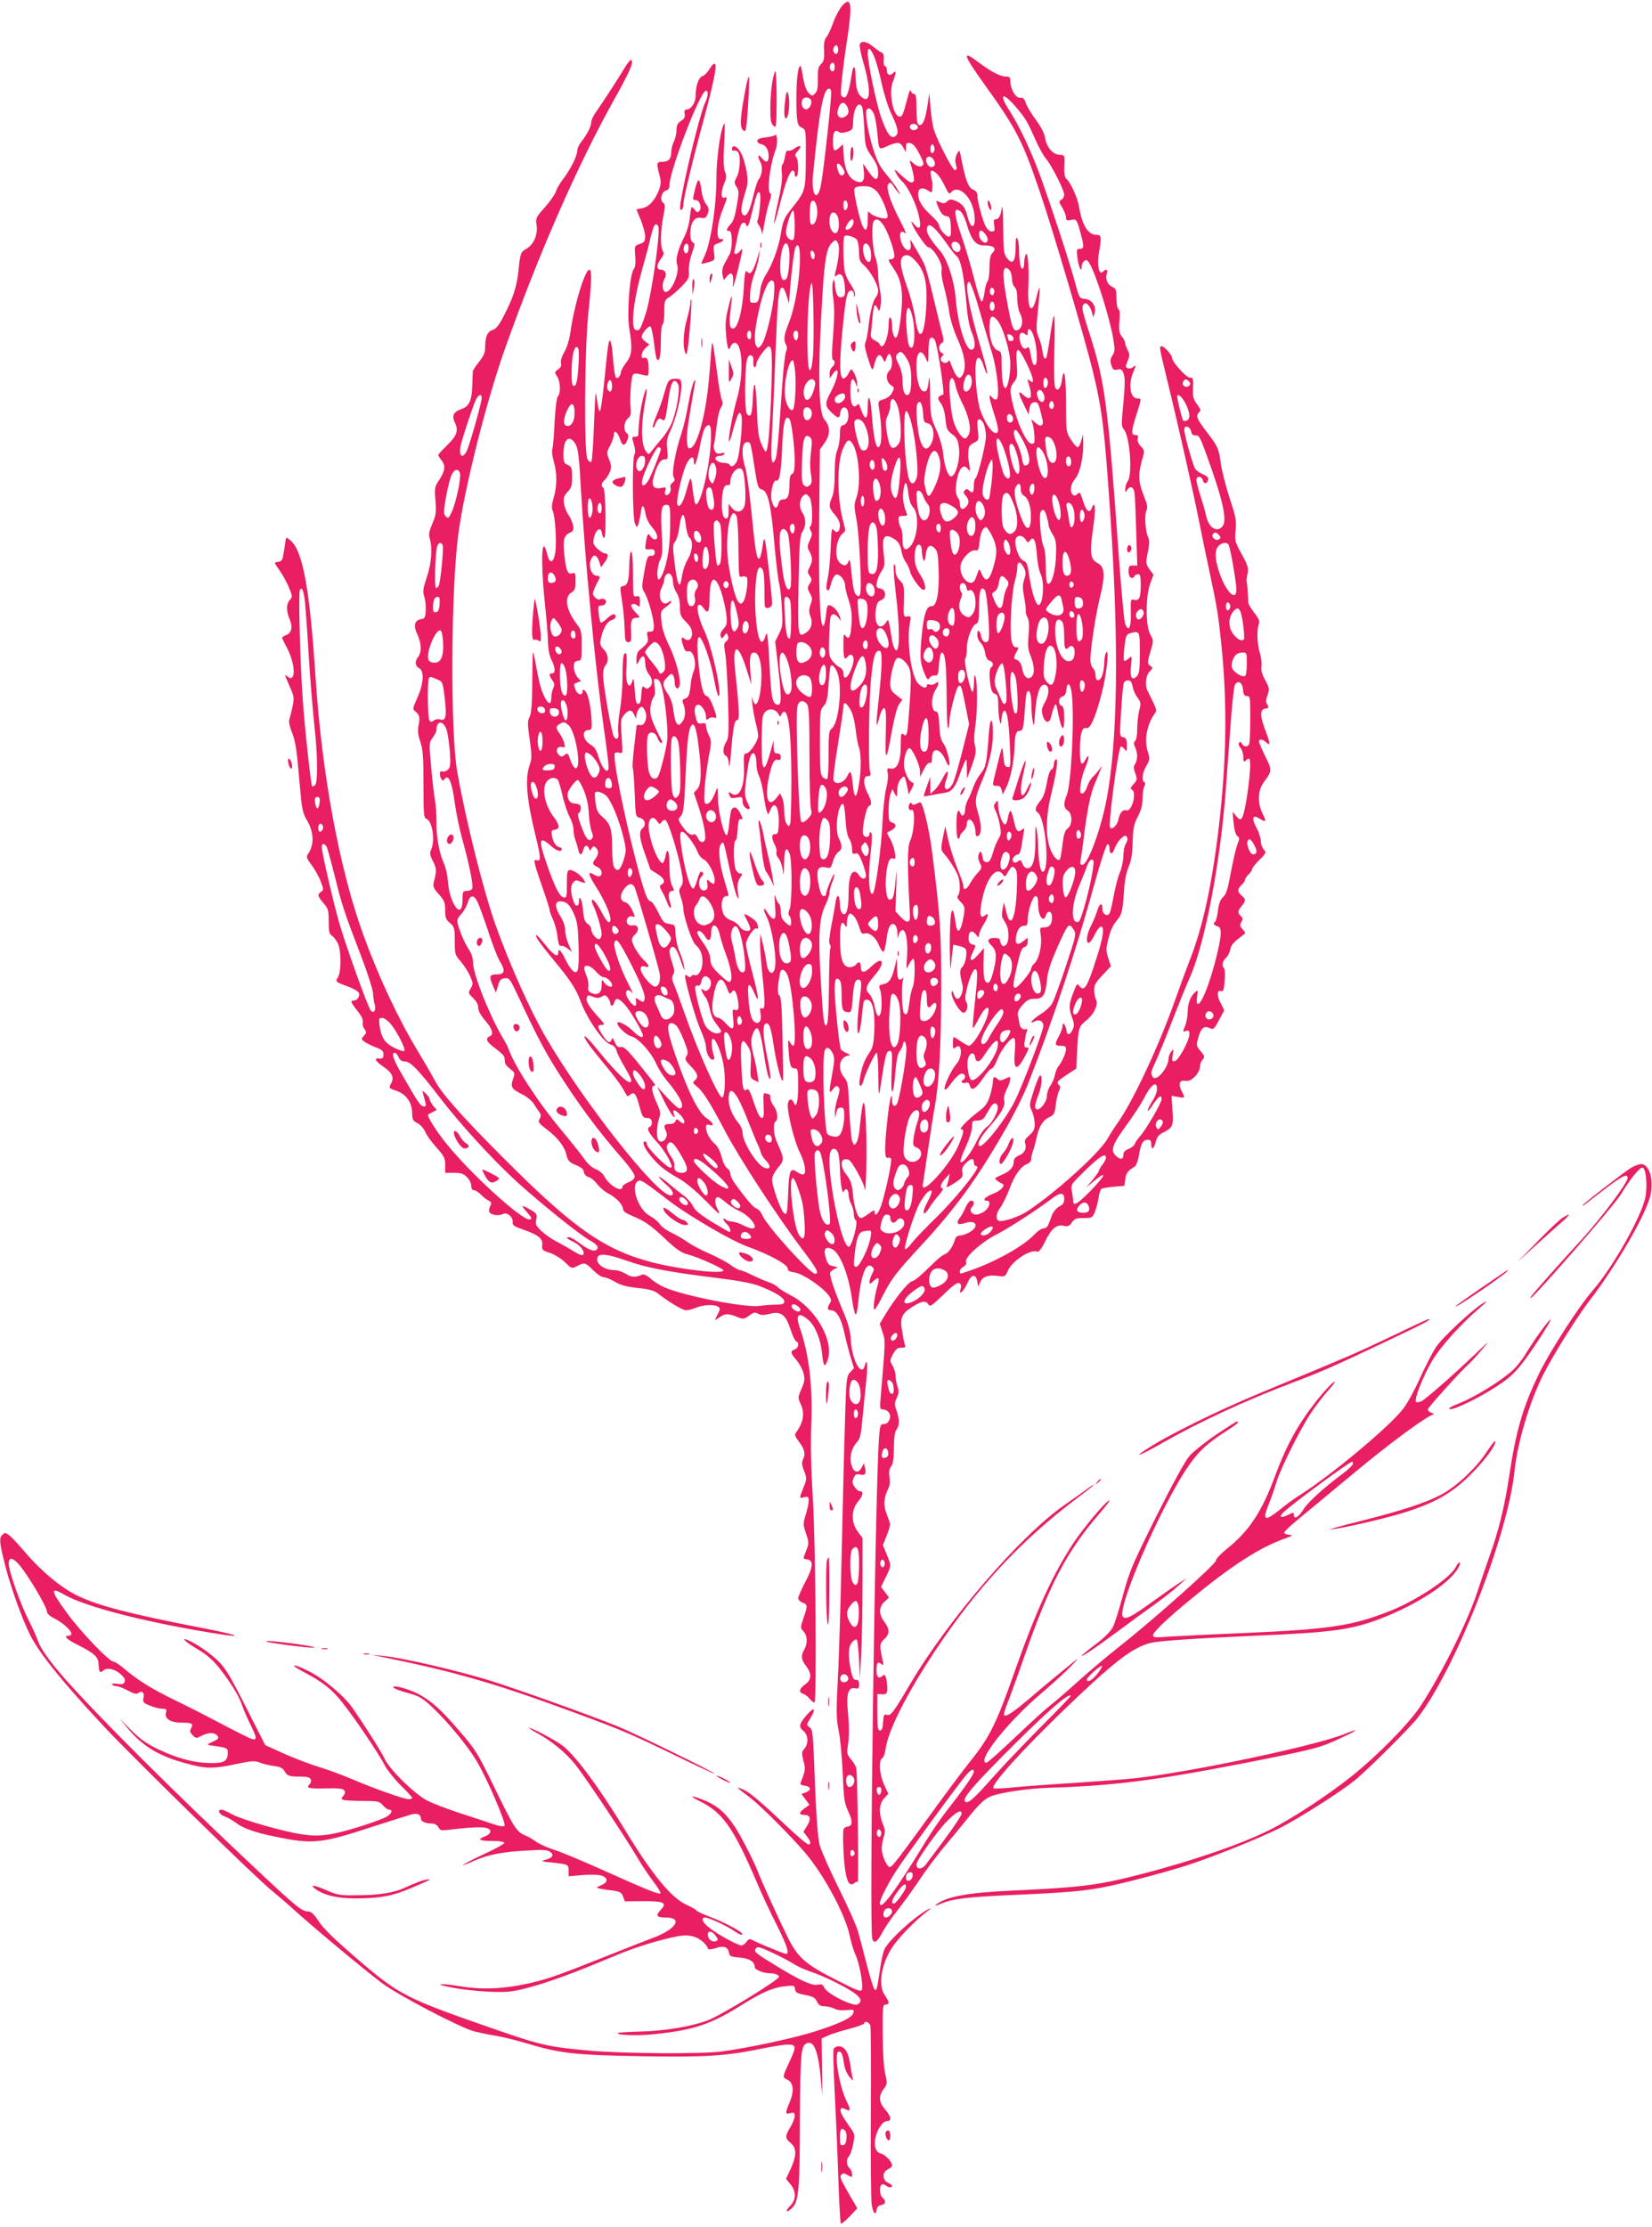 <?xml version="1.0" standalone="no"?>
<!DOCTYPE svg PUBLIC "-//W3C//DTD SVG 20010904//EN"
 "http://www.w3.org/TR/2001/REC-SVG-20010904/DTD/svg10.dtd">
<svg version="1.0" xmlns="http://www.w3.org/2000/svg"
 width="950pt" height="1280pt" viewBox="0 0 950 1280"
 preserveAspectRatio="xMidYMid meet">
<g transform="translate(0,1280) scale(0.1,-0.1)"
fill="#e91e63" stroke="none">
<path d="M4846 12771 c-15 -16 -39 -60 -53 -97 -13 -38 -32 -77 -40 -87 -12
-13 -16 -34 -14 -77 2 -47 -1 -62 -18 -79 -16 -16 -19 -31 -18 -85 1 -51 -2
-69 -16 -83 -16 -17 -18 -16 -37 3 -13 13 -24 44 -31 84 -6 36 -12 66 -14 69
-14 13 -25 -67 -25 -177 0 -147 4 -164 33 -177 21 -10 22 -14 21 -177 -1 -183
-2 -186 -79 -283 -46 -57 -53 -74 -65 -151 -12 -76 -51 -180 -87 -235 -13 -20
-26 -54 -29 -75 -11 -78 -13 -84 -39 -84 -24 0 -24 2 -21 58 2 31 13 80 24
107 11 28 22 70 26 95 l6 45 -14 -45 c-15 -53 -33 -90 -44 -90 -5 0 -13 5 -19
11 -7 7 -12 -22 -16 -98 -6 -119 -33 -226 -59 -231 -22 -4 -27 27 -17 105 13
102 10 106 -12 18 -16 -62 -19 -97 -14 -154 7 -84 15 -105 26 -73 5 12 15 22
24 22 46 0 53 -185 12 -325 -25 -88 -52 -234 -44 -242 3 -2 13 27 22 64 10 37
23 77 28 87 9 17 10 18 19 3 13 -25 -8 -244 -27 -273 -17 -26 -30 -30 -40 -14
-3 6 -19 10 -34 10 -29 0 -57 21 -44 33 3 4 14 7 24 7 10 0 21 5 24 10 4 7 -2
9 -18 5 -19 -5 -28 -2 -36 13 -6 11 -9 27 -6 34 3 7 9 53 15 102 5 49 16 99
25 112 11 17 13 30 7 42 -5 9 -17 73 -26 142 -22 166 -27 193 -31 188 -2 -2
-8 -73 -14 -158 -17 -252 -78 -471 -123 -444 -4 3 -8 27 -8 54 0 41 8 96 45
310 5 29 4 32 -5 17 -7 -10 -20 -66 -31 -125 -10 -59 -28 -136 -40 -172 -36
-106 -58 -232 -45 -253 9 -14 7 -21 -7 -31 -10 -8 -15 -20 -11 -30 7 -19 -14
-49 -28 -40 -5 3 -6 15 -2 26 5 18 3 19 -23 14 -45 -10 -60 13 -43 67 20 68
38 97 62 97 19 0 20 4 15 57 -5 47 -2 65 18 107 42 89 77 265 58 292 -4 6 -22
9 -39 7 -29 -5 -33 -10 -52 -76 -11 -40 -32 -101 -47 -135 -15 -35 -24 -66
-21 -69 3 -3 9 3 12 13 13 34 25 45 39 34 19 -15 22 -5 36 96 15 119 34 151
59 105 13 -25 -10 -161 -39 -226 -12 -26 -38 -67 -59 -90 -20 -24 -45 -54 -54
-66 -17 -23 -18 -23 -32 -5 -30 38 -32 151 -4 299 16 84 3 81 -17 -5 -14 -59
-22 -125 -25 -200 0 -5 -9 -8 -19 -8 -18 0 -18 -3 -6 -43 8 -28 10 -49 3 -60
-13 -24 -11 -359 3 -394 10 -26 12 -26 19 -8 4 11 11 42 15 70 7 53 17 48 29
-16 3 -20 20 -51 36 -69 32 -36 39 -70 15 -70 -7 0 -18 8 -24 17 -13 24 -19
16 -27 -34 -6 -41 -6 -42 22 -40 23 2 29 -2 29 -18 0 -14 -6 -20 -22 -19 -19
0 -23 -9 -38 -92 -15 -85 -15 -94 0 -117 21 -32 55 -153 55 -194 0 -27 -4 -33
-21 -33 -19 0 -21 -4 -15 -30 6 -30 1 -37 -48 -78 -9 -7 -16 -28 -16 -50 0
-36 1 -36 13 -13 20 41 37 38 37 -7 0 -24 8 -49 20 -65 24 -30 26 -60 5 -77
-12 -10 -18 -10 -29 0 -13 10 -15 3 -18 -42 -2 -39 -7 -53 -18 -53 -12 0 -16
18 -20 80 -4 60 -7 73 -13 53 -4 -16 -12 -28 -17 -28 -16 0 -23 48 -17 116 2
35 1 66 -3 69 -15 9 -20 -27 -20 -135 0 -59 -7 -147 -16 -196 -8 -49 -12 -103
-9 -121 6 -35 -6 -50 -24 -29 -12 15 -60 282 -63 351 -1 28 5 52 14 62 21 25
16 65 -11 92 -19 19 -22 29 -16 58 10 56 37 103 62 109 13 4 23 12 23 20 0 22
-21 17 -52 -13 -15 -14 -31 -24 -34 -20 -4 3 -9 26 -11 52 -5 40 -3 45 15 45
25 0 38 28 16 37 -8 3 -18 3 -21 0 -10 -11 -43 13 -43 31 0 10 9 34 20 55 25
46 25 45 -2 49 -29 4 -46 58 -29 94 14 32 33 27 47 -14 l10 -32 22 30 c23 30
22 50 -1 50 -7 0 -25 12 -41 26 -23 22 -27 32 -22 57 11 56 43 76 48 30 2 -16
8 -26 13 -23 13 6 7 284 -6 288 -14 6 -11 28 8 43 9 8 22 28 29 45 11 27 11
38 -3 72 -15 39 -15 43 6 82 11 22 21 50 21 61 0 31 21 18 34 -21 14 -44 29
-47 43 -10 9 23 8 32 -3 41 -21 17 -17 63 7 85 17 15 19 26 15 64 -3 25 -2 79
2 120 8 82 7 81 75 64 26 -6 27 -5 27 34 0 52 -8 72 -26 65 -23 -8 -17 34 8
57 l22 20 -22 16 c-12 8 -22 21 -22 28 0 21 42 68 51 59 5 -5 14 -47 20 -93 5
-46 12 -87 15 -92 15 -24 24 13 24 97 0 52 4 97 10 100 6 3 10 36 10 73 0 63
2 69 28 84 15 9 47 37 72 62 40 42 44 50 41 89 -1 25 6 69 18 101 17 48 18 58
5 63 -20 7 -19 92 2 122 12 17 24 22 45 19 24 -4 30 0 39 25 8 24 6 34 -10 54
-10 13 -22 45 -25 71 -12 90 -22 88 -44 -10 -8 -34 -7 -38 10 -38 23 0 37 -46
20 -63 -10 -9 -15 -8 -25 6 -7 9 -15 17 -18 17 -3 0 -8 -27 -11 -59 -3 -34
-16 -80 -30 -108 -39 -76 -54 -134 -43 -165 17 -49 -41 -173 -72 -154 -15 9
-15 51 0 75 15 24 4 51 -22 51 -26 0 -26 29 1 63 16 21 18 31 10 46 -15 27
-13 111 3 196 12 61 12 71 -2 81 -20 15 -8 61 18 69 14 4 20 15 20 33 0 78
173 530 208 540 17 5 15 -32 -3 -68 -19 -36 -76 -255 -115 -437 -32 -152 -36
-188 -20 -178 6 3 10 19 10 34 0 30 55 258 120 496 53 198 73 296 62 307 -6 6
-18 -6 -31 -27 -12 -21 -30 -39 -41 -42 -22 -6 -40 -57 -40 -115 0 -39 -27
-78 -54 -78 -9 0 -12 -8 -9 -24 4 -18 -2 -29 -21 -41 -20 -13 -26 -26 -26 -54
0 -20 -7 -49 -15 -65 -8 -15 -15 -43 -15 -60 0 -39 -15 -56 -52 -56 -32 0 -34
-8 -16 -75 10 -36 9 -52 -1 -82 -22 -61 -57 -101 -96 -109 -19 -3 -35 -7 -35
-8 0 0 11 -28 25 -61 13 -33 25 -75 25 -93 0 -28 -5 -35 -31 -44 -31 -11 -31
-11 -26 -69 3 -41 1 -63 -10 -78 -22 -33 -39 -255 -24 -341 19 -115 15 -152
-19 -195 -16 -21 -30 -46 -30 -55 0 -10 -6 -23 -14 -29 -17 -14 -22 4 -32 120
-3 42 -9 82 -14 88 -9 16 -15 -22 -35 -229 -9 -91 -20 -169 -25 -173 -4 -5
-12 24 -17 65 -8 67 -9 55 -17 -137 -4 -115 -11 -214 -16 -219 -4 -4 -14 2
-22 15 -20 37 -17 624 5 838 20 191 21 251 6 251 -25 0 -87 -203 -108 -354 -7
-48 -20 -93 -36 -119 -15 -26 -22 -51 -19 -64 4 -14 -1 -25 -17 -36 -21 -15
-21 -17 -5 -41 19 -29 21 -97 4 -114 -7 -7 -14 -65 -19 -149 -3 -76 -9 -145
-13 -154 -4 -10 0 -41 8 -70 20 -67 20 -141 0 -209 -11 -38 -13 -59 -6 -75 15
-32 24 -182 15 -240 -10 -64 -34 -68 -47 -7 -6 23 -13 42 -18 42 -16 0 -13
-158 7 -345 8 -71 15 -161 16 -200 1 -45 8 -83 20 -107 23 -45 24 -78 4 -78
-19 0 -19 -10 1 -39 13 -18 14 -28 5 -47 -6 -14 -11 -38 -11 -54 0 -77 -53 5
-74 115 -9 44 -20 103 -25 130 -7 38 -9 7 -10 -138 -1 -142 -5 -195 -15 -216
-13 -24 -13 -41 0 -131 13 -92 13 -109 -1 -149 -27 -79 -16 -199 36 -409 30
-123 31 -146 3 -135 -19 7 -14 -15 37 -162 21 -60 39 -116 39 -123 0 -7 9 -33
20 -57 11 -23 23 -68 26 -100 5 -40 11 -55 20 -51 7 3 24 -4 38 -15 l25 -20
-19 43 c-11 24 -20 60 -20 81 0 22 -10 52 -24 75 -36 55 -38 92 -5 92 36 0 56
-18 79 -72 20 -45 24 -74 27 -183 4 -143 -3 -171 -35 -142 -11 10 -30 40 -43
68 -24 49 -39 62 -39 34 0 -31 -28 -13 -75 46 -26 33 -49 58 -52 55 -7 -7 28
-56 107 -151 86 -103 122 -158 145 -220 39 -109 135 -248 179 -259 15 -4 26
-16 31 -33 3 -15 24 -57 46 -93 21 -36 39 -72 39 -78 0 -40 -74 27 -199 181
-65 80 -94 98 -49 30 14 -21 58 -76 97 -123 40 -47 84 -105 99 -130 14 -25 27
-47 29 -49 1 -2 10 2 18 9 22 18 33 5 53 -71 15 -56 20 -64 42 -64 18 0 26 -6
28 -23 2 -13 -3 -24 -12 -28 -20 -8 -8 -33 45 -91 21 -22 49 -64 64 -92 21
-43 23 -51 9 -51 -20 0 -134 114 -134 134 0 9 -4 16 -10 16 -31 0 18 -79 87
-141 22 -20 68 -51 102 -69 40 -22 95 -67 157 -129 80 -81 91 -90 73 -55 -22
39 -21 74 0 74 6 0 25 -13 43 -29 18 -16 54 -39 81 -51 63 -30 114 -100 72
-100 -9 0 -33 9 -55 20 -22 11 -50 20 -63 20 -12 0 -28 5 -35 12 -7 7 -12 8
-12 2 0 -6 9 -19 20 -29 18 -17 27 -45 14 -45 -3 0 -47 26 -99 57 -66 41 -98
67 -109 89 -8 18 -31 45 -52 61 -20 15 -64 50 -97 78 -34 27 -54 40 -46 28 7
-11 29 -32 47 -47 33 -29 42 -56 18 -56 -78 0 -507 545 -721 915 -86 149 -202
407 -282 630 -70 193 -172 599 -224 891 -40 229 -36 1053 7 1369 37 269 163
769 271 1070 194 544 413 1043 623 1420 91 162 116 220 100 230 -5 3 -24 -20
-42 -51 -32 -54 -106 -168 -161 -248 -15 -21 -27 -47 -27 -58 0 -24 -26 -74
-56 -111 -13 -16 -24 -38 -24 -50 -1 -32 -36 -105 -79 -162 -21 -27 -41 -61
-44 -75 -4 -14 -31 -54 -62 -89 -54 -61 -56 -65 -49 -106 7 -53 -17 -111 -58
-134 -35 -20 -36 -25 -47 -130 -10 -91 -31 -155 -88 -264 -25 -48 -43 -69 -60
-73 -29 -8 -43 -39 -43 -97 0 -33 -8 -52 -35 -86 -19 -24 -36 -49 -36 -55 -1
-6 -2 -42 -3 -81 -3 -87 -18 -121 -63 -136 -45 -15 -57 -39 -37 -78 22 -45 11
-76 -47 -132 -27 -26 -49 -50 -49 -54 0 -4 9 -18 20 -32 24 -30 19 -61 -17
-115 -23 -34 -25 -43 -19 -115 5 -68 3 -85 -18 -132 -18 -43 -22 -61 -15 -85
17 -57 10 -145 -17 -224 -22 -66 -24 -82 -14 -112 6 -19 10 -55 8 -80 -2 -38
-7 -46 -26 -48 -38 -6 -46 -37 -23 -86 24 -49 27 -103 6 -130 -21 -27 -19 -53
5 -66 31 -16 26 -90 -10 -170 -28 -63 -29 -65 -10 -80 23 -19 26 -34 16 -83
-5 -27 -2 -53 11 -90 15 -43 18 -85 18 -245 0 -167 2 -193 16 -197 35 -12 53
-123 28 -178 -9 -20 -7 -32 11 -67 21 -42 22 -53 4 -122 -5 -23 0 -35 30 -68
31 -35 36 -47 36 -91 0 -42 4 -54 28 -74 25 -22 27 -29 27 -102 0 -76 1 -81
34 -118 19 -22 43 -59 54 -84 18 -41 18 -46 4 -71 -16 -26 -15 -28 13 -55 19
-18 30 -39 30 -56 0 -18 14 -44 40 -74 42 -48 51 -82 25 -91 -27 -11 -16 -34
35 -70 27 -20 51 -43 51 -52 1 -10 2 -23 3 -30 0 -7 14 -23 30 -35 28 -22 28
-25 16 -59 -16 -45 -8 -57 55 -88 24 -12 53 -36 64 -53 11 -18 26 -40 33 -49
10 -14 10 -22 1 -38 -11 -17 -7 -24 46 -64 63 -49 100 -99 110 -150 5 -22 16
-35 36 -44 53 -23 60 -29 63 -50 2 -11 13 -23 26 -26 13 -3 36 -22 50 -41 15
-19 44 -44 64 -54 43 -22 79 -58 84 -85 3 -21 8 -24 90 -60 39 -17 86 -52 146
-109 72 -68 98 -86 137 -96 59 -15 205 -81 205 -92 0 -23 -245 5 -404 45 -277
71 -454 194 -851 591 -240 239 -370 385 -406 458 -12 23 -54 96 -94 162 -115
190 -227 429 -314 668 -137 373 -239 920 -276 1477 -33 505 -72 726 -140 790
-14 13 -27 22 -29 19 -2 -2 -7 -33 -12 -69 -8 -57 -12 -65 -31 -68 -13 -2 -23
-5 -23 -7 0 -2 15 -26 34 -53 19 -28 42 -72 51 -97 17 -42 17 -47 1 -63 -20
-23 -21 -62 -1 -110 20 -46 12 -80 -21 -92 -14 -6 -24 -13 -22 -17 2 -5 17
-34 33 -66 46 -95 45 -194 -2 -155 -19 15 -20 19 18 -69 24 -55 24 -60 -8
-181 -3 -13 4 -43 16 -72 14 -31 25 -88 31 -153 5 -56 14 -148 19 -203 7 -81
14 -111 35 -146 43 -73 44 -144 5 -199 -9 -12 -5 -24 23 -60 18 -25 42 -67 52
-94 17 -44 18 -49 2 -60 -22 -16 -20 -24 14 -65 27 -31 30 -41 30 -105 0 -57
3 -72 18 -82 11 -6 26 -27 35 -45 20 -43 20 -163 0 -195 -16 -24 -16 -25 59
-53 31 -11 59 -28 62 -37 7 -18 -10 -43 -30 -43 -21 0 -17 -11 22 -60 23 -29
33 -51 30 -65 -3 -11 2 -29 10 -39 12 -17 12 -22 -4 -39 -16 -19 -16 -20 7
-36 14 -9 43 -23 65 -31 33 -12 41 -21 41 -40 0 -20 -5 -25 -22 -23 -35 4 -27
-13 21 -47 51 -34 64 -62 45 -96 -14 -28 -16 -26 36 -45 52 -19 85 -68 85
-125 0 -38 4 -45 31 -59 17 -9 37 -31 45 -51 8 -19 37 -59 64 -89 44 -49 50
-60 50 -100 l0 -45 50 0 c41 0 56 -5 75 -25 14 -13 25 -36 25 -50 0 -16 6 -25
15 -25 9 0 26 -11 38 -23 12 -13 32 -29 45 -36 19 -10 20 -15 11 -32 -6 -11
-8 -26 -6 -33 7 -18 57 -26 78 -13 23 14 61 -17 57 -47 -2 -16 8 -24 57 -41
91 -32 117 -52 113 -89 -3 -29 0 -32 44 -46 27 -9 64 -32 86 -53 39 -38 40
-39 70 -23 43 22 49 21 93 -24 22 -22 49 -40 60 -40 11 0 41 -12 65 -26 33
-20 68 -29 132 -36 61 -6 94 -15 112 -29 63 -50 145 -99 165 -99 13 0 39 7 58
15 40 17 104 20 126 6 13 -8 13 -13 1 -38 -8 -15 -16 -32 -18 -37 -3 -5 9 2
26 14 32 23 49 23 108 -1 27 -11 34 -10 61 10 26 19 34 21 53 11 17 -9 33 -9
68 0 63 16 90 -5 118 -90 11 -35 26 -66 32 -68 20 -6 14 -40 -8 -47 -27 -9
-25 -21 10 -61 16 -19 34 -52 40 -74 9 -34 8 -47 -11 -91 -21 -48 -21 -52 -6
-85 26 -54 18 -107 -25 -166 -10 -13 -7 -22 14 -50 34 -45 41 -71 27 -102 -10
-20 -9 -34 5 -69 16 -43 16 -47 -4 -96 -25 -64 -25 -63 5 -55 22 5 25 3 25
-22 0 -15 -8 -51 -17 -80 -16 -51 -15 -56 2 -107 17 -51 17 -57 2 -96 -21 -52
-21 -49 6 -53 36 -5 33 -46 -13 -131 -22 -42 -40 -83 -40 -92 0 -8 11 -20 25
-25 30 -11 30 -18 5 -90 -18 -54 -18 -55 1 -76 22 -24 24 -69 4 -104 -21 -36
-18 -57 10 -94 34 -45 33 -79 -5 -106 -35 -25 -39 -46 -10 -55 11 -3 28 -17
38 -30 11 -13 22 -21 26 -18 13 14 6 928 -10 1173 -10 164 -13 303 -9 420 9
225 -12 402 -64 554 -29 81 -11 100 47 51 39 -33 71 -111 79 -191 3 -35 9 -67
14 -69 4 -3 13 11 19 31 37 111 -73 300 -217 372 -32 17 -65 37 -72 46 -7 8
-29 20 -49 27 -20 6 -63 25 -94 40 -32 16 -64 29 -71 29 -8 0 -33 14 -57 31
-23 17 -78 46 -122 65 -44 19 -99 48 -122 64 -22 16 -64 41 -93 55 -29 13 -60
36 -69 50 -9 14 -34 35 -55 46 -65 32 -114 166 -74 199 17 14 26 9 177 -107
117 -90 361 -232 456 -267 124 -44 232 -103 232 -126 0 -13 11 -19 40 -23 45
-6 158 -82 194 -130 17 -23 18 -31 8 -47 -17 -28 -15 -40 7 -40 31 0 58 -45
76 -128 9 -42 26 -106 36 -141 l20 -64 -22 -23 c-21 -23 -23 -35 -30 -286 -5
-145 -13 -486 -19 -758 -6 -272 -15 -594 -22 -716 -10 -194 -9 -231 5 -301 9
-44 19 -154 23 -244 6 -145 9 -170 31 -217 28 -60 27 -86 -5 -90 -15 -2 -22
-11 -23 -25 -3 -61 3 -179 13 -235 10 -64 27 -84 52 -63 7 6 15 8 18 5 7 -6
-1 620 -8 653 -2 12 -16 35 -30 52 -23 27 -25 37 -19 74 9 55 9 115 0 207 -9
95 4 134 40 128 22 -5 25 -2 25 22 0 20 -5 27 -17 26 -14 -1 -21 12 -30 54
-17 85 -16 134 6 161 11 13 23 20 28 16 4 -5 10 -57 13 -115 l5 -107 8 154 c4
85 7 266 7 403 l0 249 -27 36 c-39 51 -39 126 0 172 30 36 35 61 12 61 -8 0
-22 11 -31 25 -14 21 -15 31 -5 51 9 21 16 25 36 20 29 -7 38 4 29 39 l-6 26
-12 -23 c-16 -32 -40 -34 -54 -3 -22 48 -10 109 29 151 15 16 21 45 29 135 6
63 15 158 21 212 10 92 6 140 -8 89 -18 -69 -74 31 -80 143 -3 51 -13 93 -39
155 -57 135 -86 221 -80 236 3 8 15 18 28 23 20 7 19 8 -10 14 -26 5 -33 13
-43 47 -16 51 -3 70 35 52 46 -21 96 -146 116 -292 6 -41 14 -78 19 -83 5 -5
12 22 15 60 17 167 45 243 80 214 14 -12 14 -16 1 -42 -8 -15 -15 -36 -15 -45
0 -15 3 -15 23 4 31 29 37 20 22 -31 -18 -62 -27 -139 -15 -132 6 4 28 41 49
84 45 89 81 136 216 281 202 218 326 389 489 674 46 80 103 194 126 253 145
370 277 768 379 1137 36 132 72 241 79 244 7 2 12 -6 12 -22 0 -38 17 -40 29
-3 7 19 23 45 37 58 21 20 27 21 34 9 6 -10 4 -23 -5 -37 -8 -12 -15 -44 -15
-71 0 -27 -9 -69 -19 -93 -11 -24 -27 -85 -36 -134 -9 -50 -20 -97 -25 -104
-12 -21 -40 -5 -40 23 0 42 -16 38 -30 -7 -7 -23 -23 -62 -36 -87 -26 -49 -32
-104 -11 -98 6 3 22 24 33 49 12 24 28 44 35 44 22 0 14 -61 -27 -186 -53
-167 -70 -192 -99 -153 -10 14 -15 8 -33 -41 -26 -67 -27 -86 -7 -143 13 -36
13 -48 3 -70 -16 -33 -32 -34 -36 -2 -5 32 -22 51 -22 24 0 -10 -9 -36 -20
-57 -27 -49 -25 -57 10 -57 24 0 30 -4 30 -20 0 -22 -24 -74 -45 -100 -7 -8
-15 -30 -19 -48 -3 -19 -15 -46 -26 -62 -11 -15 -20 -42 -20 -59 0 -35 -42
-87 -61 -75 -12 7 -8 29 15 89 17 44 21 105 7 105 -4 0 -21 -39 -36 -86 -27
-83 -27 -87 -11 -120 9 -19 16 -52 16 -73 0 -31 -6 -44 -31 -65 -22 -19 -29
-31 -24 -46 10 -31 -3 -57 -35 -70 -19 -8 -30 -20 -30 -32 0 -35 -21 -59 -68
-79 -44 -19 -46 -21 -28 -34 10 -8 24 -16 30 -18 21 -8 -10 -42 -55 -58 -44
-17 -64 -39 -35 -39 25 0 19 -36 -10 -59 -15 -12 -37 -21 -51 -21 -27 0 -41
26 -24 43 16 16 14 37 -5 37 -8 0 -22 -17 -31 -37 -8 -21 -24 -49 -34 -62 -25
-31 -12 -44 29 -30 64 22 86 -17 30 -51 -18 -11 -43 -20 -56 -20 -13 0 -25 -8
-28 -17 -13 -44 -39 -83 -57 -89 -12 -4 -35 -21 -53 -38 -99 -96 -121 -114
-141 -120 -23 -7 -96 -98 -152 -190 l-32 -54 16 -48 c17 -50 17 -46 -11 -376
-5 -63 -4 -68 14 -68 11 0 25 -7 32 -16 20 -23 1 -69 -27 -68 -19 0 -22 -6
-27 -60 -23 -263 -59 -2851 -40 -2900 11 -28 28 -17 57 37 15 28 52 84 83 122
31 39 88 117 127 175 38 58 102 143 141 190 40 47 97 117 128 155 73 92 106
125 144 141 52 22 214 46 339 50 372 11 624 44 1158 149 372 74 397 80 520
138 99 46 111 59 19 22 -167 -68 -884 -219 -1202 -254 -52 -6 -203 -17 -335
-26 -132 -8 -293 -20 -358 -26 -64 -7 -120 -9 -124 -6 -18 18 165 220 425 470
271 259 375 339 477 365 45 12 264 27 610 42 439 19 544 34 709 96 225 86 422
218 458 307 11 27 -7 20 -20 -7 -27 -61 -221 -191 -376 -253 -220 -87 -345
-106 -846 -128 -195 -8 -392 -18 -437 -21 -70 -6 -83 -4 -83 8 0 18 83 97 218
208 240 197 397 298 543 349 41 15 48 20 27 20 -15 1 -29 5 -33 11 -3 5 29 37
72 72 42 35 188 155 322 267 216 180 434 340 465 342 6 0 1 4 -11 9 -13 5 -23
14 -23 20 0 10 192 223 240 265 12 11 45 47 73 80 47 55 44 53 -38 -25 -139
-132 -288 -262 -312 -273 -13 -6 -26 -7 -30 -3 -13 12 40 147 92 235 49 83
169 216 280 310 37 32 42 38 18 25 -57 -32 -238 -199 -275 -255 -20 -30 -61
-110 -92 -178 -31 -69 -74 -148 -97 -177 -77 -101 -413 -381 -588 -492 -31
-19 -87 -59 -124 -90 -85 -67 -99 -61 -63 29 14 35 35 94 46 131 25 82 138
308 202 403 26 39 71 97 100 129 34 38 43 53 26 42 -15 -10 -58 -57 -96 -104
-107 -136 -172 -253 -237 -427 -78 -212 -151 -323 -280 -426 -36 -29 -64 -59
-63 -67 3 -18 -362 -343 -556 -495 -71 -56 -181 -149 -245 -207 -64 -58 -132
-116 -151 -130 -19 -14 -107 -93 -195 -177 -88 -84 -166 -153 -172 -153 -64 0
122 236 314 398 65 55 143 126 173 158 54 56 52 55 -45 -24 -55 -45 -143 -118
-195 -163 -97 -82 -135 -107 -146 -96 -4 3 6 37 21 74 15 37 59 158 97 268
143 410 242 598 428 814 40 46 66 81 59 79 -22 -7 -145 -154 -204 -242 -122
-184 -217 -393 -341 -744 -102 -291 -142 -373 -249 -507 -48 -60 -139 -182
-203 -270 -223 -307 -252 -345 -266 -345 -16 0 -46 69 -46 107 0 14 5 43 11
64 10 31 9 45 -5 78 -24 61 -21 115 8 146 l24 26 -24 52 c-27 58 -33 141 -10
154 7 4 15 26 18 49 14 108 121 320 290 574 241 361 491 629 813 871 52 39 95
74 95 76 0 3 -15 -6 -32 -19 -18 -14 -80 -58 -138 -98 -252 -175 -668 -658
-887 -1029 -96 -164 -111 -183 -133 -176 -17 5 -19 0 -22 -42 -2 -35 -7 -48
-18 -48 -12 0 -15 18 -15 105 l0 105 28 -2 c27 -2 33 9 28 57 -5 45 -12 63
-24 51 -22 -22 -37 -12 -37 27 0 46 8 56 28 39 13 -10 14 -8 8 18 -19 88 -19
99 8 124 33 31 33 58 1 101 -33 44 -32 84 1 115 l26 24 -23 31 -23 30 27 55
c33 67 33 69 5 134 l-21 52 22 55 c13 30 21 62 18 72 -3 9 -13 36 -21 59 -17
45 -13 88 11 136 10 19 12 42 8 68 -5 27 -2 45 9 61 12 16 16 47 16 108 1 59
5 91 15 104 18 24 18 59 0 111 -12 34 -12 43 2 72 12 26 13 39 4 64 -6 18 -11
45 -11 61 0 17 -8 43 -17 59 -17 29 -17 31 2 67 16 29 26 37 48 37 21 -1 26 3
21 15 -3 8 -11 43 -16 78 -14 79 -4 102 59 142 53 34 78 38 92 13 8 -15 20 -7
85 56 51 50 80 72 91 67 11 -4 14 -13 9 -33 -6 -24 -5 -26 8 -16 8 7 23 31 33
53 21 48 47 50 55 5 l5 -29 12 27 c14 31 48 42 104 34 37 -5 40 -3 53 27 24
59 130 128 170 113 9 -4 25 16 46 59 36 74 66 99 108 89 24 -5 32 -1 46 20 14
21 24 25 67 25 48 0 51 2 65 35 8 20 17 56 21 80 3 25 11 49 17 53 6 4 38 9
71 12 l60 5 6 39 c6 37 13 46 53 71 10 6 20 34 26 69 10 64 23 86 51 86 14 0
19 -7 19 -25 0 -37 15 -30 26 13 7 28 17 41 44 54 54 27 59 39 52 130 l-5 81
36 -7 c42 -8 43 -6 21 35 -18 35 -12 61 13 58 32 -3 40 1 67 27 14 15 26 38
26 52 0 14 7 33 15 42 14 16 13 20 -11 49 -25 30 -26 34 -14 76 16 57 33 72
65 57 23 -10 26 -8 55 46 l30 56 -21 42 c-23 42 -21 78 4 68 11 -4 16 9 19 58
3 35 2 67 -3 73 -15 15 -10 41 10 59 10 9 21 30 25 46 5 29 17 43 66 80 25 18
25 18 5 40 -16 18 -17 24 -7 41 10 16 10 23 -3 35 -20 20 -19 26 5 57 25 31
25 38 0 60 -11 9 -20 23 -20 30 0 8 9 22 20 32 11 10 20 23 20 30 0 7 9 20 20
30 11 10 20 23 20 30 0 7 19 30 42 53 39 39 41 43 25 60 -9 10 -17 32 -17 49
0 16 -11 52 -26 78 -29 56 -21 76 20 50 36 -24 40 -16 16 30 -29 57 -27 133 5
176 51 70 51 71 11 152 -20 40 -36 79 -36 85 0 17 20 15 42 -5 24 -22 23 -6
-7 74 -31 80 -30 117 2 121 19 3 21 6 11 22 -10 15 -9 27 1 56 12 33 11 40
-14 86 -19 35 -25 58 -21 78 3 16 -1 51 -9 77 -16 51 -19 135 -6 168 6 14 -1
31 -26 63 -18 24 -33 49 -34 55 0 7 -2 35 -4 62 -1 28 -4 55 -6 60 -2 6 0 27
5 48 6 33 2 48 -34 113 -39 70 -40 77 -35 137 6 55 2 76 -35 187 -22 69 -45
158 -50 198 -11 82 -17 96 -75 172 -62 81 -70 99 -52 118 14 13 13 18 -9 48
-20 26 -25 43 -24 81 3 70 2 73 -18 73 -21 0 -102 90 -102 113 0 17 -45 67
-60 67 -15 0 -14 -4 29 -183 66 -268 150 -643 182 -802 16 -82 45 -222 64
-310 44 -206 51 -250 69 -425 34 -338 29 -662 -15 -1040 -39 -331 -91 -572
-165 -762 -20 -51 -58 -154 -84 -228 -91 -260 -243 -586 -331 -710 -21 -30
-48 -72 -59 -92 -44 -81 -299 -312 -465 -421 -46 -30 -140 -61 -161 -53 -21 8
-17 44 10 79 13 18 36 65 51 105 29 79 65 129 102 143 13 5 23 17 23 28 0 11
4 30 9 43 5 13 15 49 22 81 14 65 36 100 77 119 23 11 28 21 33 68 3 31 12 66
18 79 9 17 10 26 2 34 -17 17 -14 22 43 60 l55 36 4 83 c8 156 9 156 54 194
46 38 70 92 55 121 -5 10 -10 34 -10 53 -1 28 8 44 48 86 l48 51 -15 47 c-14
43 -14 53 1 112 10 42 26 78 45 100 32 36 37 56 45 181 3 51 13 101 26 131 15
35 22 74 23 143 3 80 7 102 30 146 19 37 27 67 27 103 0 28 5 60 10 70 7 13 7
21 0 25 -17 10 -11 54 12 94 20 35 21 42 9 79 -23 69 -7 156 41 224 12 16 12
16 -44 130 -15 33 -9 87 13 109 19 19 20 21 3 33 -18 13 -17 21 8 104 11 38
10 46 -7 75 -28 45 -28 219 -1 293 l19 51 -23 31 c-18 24 -21 38 -16 64 16 80
18 101 8 121 -16 34 -22 125 -10 152 9 19 6 36 -16 89 -30 77 -32 117 -10 198
17 58 17 59 -6 83 -14 15 -21 31 -17 45 4 15 0 20 -14 20 -26 0 -24 22 6 117
30 94 30 93 5 93 -40 0 -53 79 -25 147 19 44 19 49 0 33 -8 -7 -22 -10 -30 -6
-14 5 -14 9 -1 41 13 30 13 38 1 62 -8 16 -15 34 -15 41 0 8 -8 25 -19 38 -15
20 -18 35 -14 88 4 41 2 66 -6 70 -6 4 -11 32 -11 62 0 49 -3 56 -25 66 -28
13 -40 45 -30 77 7 23 -4 28 -23 9 -22 -22 -35 39 -23 108 16 91 15 104 -12
104 -51 0 -84 54 -103 165 -7 46 -49 139 -71 156 -10 9 -14 29 -13 63 3 73 3
76 -24 76 -39 0 -75 39 -85 92 -5 31 -24 68 -54 109 -26 34 -51 77 -58 96 -8
26 -16 33 -32 31 -26 -3 -57 49 -57 95 0 22 -4 27 -25 27 -32 0 -85 27 -154
79 -102 77 -96 52 30 -124 187 -260 219 -324 321 -625 77 -226 257 -838 302
-1022 54 -223 67 -327 101 -828 51 -757 42 -1319 -25 -1651 -35 -172 -106
-359 -136 -359 -12 0 -14 7 -10 28 3 15 13 83 21 152 18 140 37 233 60 285 8
19 22 52 30 73 15 36 15 36 -2 12 -10 -14 -27 -34 -39 -45 -12 -11 -27 -37
-33 -57 -7 -22 -19 -38 -28 -38 -13 0 -14 9 -9 53 4 28 16 72 27 96 23 52 25
89 3 49 -25 -46 -34 -32 -34 51 0 94 12 135 38 127 21 -7 51 60 88 202 27 104
44 259 25 232 -6 -8 -11 -33 -11 -56 0 -23 -5 -55 -11 -73 -14 -40 -39 -41
-39 -2 0 16 -7 34 -15 41 -8 7 -15 28 -15 49 1 66 29 250 55 358 32 128 28
176 -15 198 -40 21 -45 58 -25 193 17 112 13 174 -6 124 -12 -32 -30 -23 -46
24 -24 71 -22 68 -39 54 -11 -10 -18 -10 -26 -2 -18 18 -12 60 15 91 27 33 48
124 46 207 l-1 49 -10 -37 c-6 -21 -15 -38 -21 -38 -7 1 -24 20 -39 44 -27 43
-28 46 -28 202 0 158 -11 228 -23 144 -7 -51 -23 -72 -38 -50 -7 10 -9 86 -6
212 3 108 2 200 -1 203 -4 4 -14 -48 -23 -115 -9 -66 -20 -124 -23 -127 -10
-10 -17 2 -22 43 -3 22 -13 56 -22 77 -14 34 -14 52 -3 158 7 66 11 122 9 125
-3 2 -10 -21 -17 -51 -25 -109 -54 -79 -48 50 6 107 -2 212 -14 193 -5 -7 -9
-27 -9 -45 0 -17 -4 -34 -9 -37 -11 -7 -21 43 -21 108 0 28 -5 58 -10 66 -7
11 -10 -5 -10 -51 0 -82 -17 -104 -49 -63 -19 24 -21 40 -22 178 -1 87 -4 134
-8 111 -8 -48 -17 -65 -36 -65 -10 0 -12 -9 -8 -35 5 -30 3 -35 -15 -35 -13 0
-25 12 -36 33 -19 41 -46 143 -46 174 0 16 -8 27 -24 33 -27 10 -44 55 -67
172 -12 61 -12 61 -26 33 -9 -16 -12 -38 -8 -53 9 -35 8 -36 -4 -40 -11 -4
-100 166 -120 231 -7 20 -16 77 -20 125 l-7 87 -12 -80 c-12 -79 -30 -114 -51
-101 -7 4 -11 41 -11 92 0 66 -3 84 -14 84 -8 0 -16 8 -19 18 -2 10 -8 -2 -15
-28 -29 -110 -33 -120 -48 -120 -38 0 -65 137 -40 200 20 50 21 69 4 52 -20
-20 -38 -14 -38 13 0 14 -5 25 -11 25 -6 0 -9 15 -7 37 2 25 -2 38 -12 41 -8
3 -30 18 -48 33 -36 31 -69 38 -78 14 -3 -7 6 -54 20 -102 44 -152 43 -235 -1
-207 -30 18 -43 56 -43 122 0 72 -14 75 -24 5 -12 -79 -26 -123 -40 -123 -8 0
-16 6 -19 13 -6 16 9 154 34 317 31 202 25 253 -25 201z m-26 -256 c0 -26 -14
-33 -25 -15 -9 14 1 40 15 40 5 0 10 -11 10 -25z m208 -42 c11 -27 30 -95 42
-153 13 -58 37 -136 56 -175 40 -84 45 -113 21 -129 -25 -15 -47 16 -81 113
-27 77 -76 312 -76 363 0 42 15 34 38 -19z m-228 -58 c0 -26 -14 -33 -25 -15
-9 14 1 40 15 40 5 0 10 -11 10 -25z m-24 -207 c-13 -154 -47 -443 -58 -485
-22 -88 -53 -36 -43 70 37 375 60 497 92 497 14 0 15 -11 9 -82z m1073 -31
c50 -60 59 -75 110 -190 17 -38 42 -83 57 -100 32 -39 104 -180 104 -206 0
-11 -7 -24 -17 -29 -15 -9 -14 -13 5 -44 12 -20 22 -45 22 -56 0 -18 4 -21 29
-16 32 7 34 3 57 -84 19 -70 18 -82 -6 -82 -19 0 -20 -4 -14 -52 7 -54 24 -90
24 -51 0 11 6 26 14 32 12 10 18 8 30 -11 36 -55 116 -309 138 -435 10 -62 10
-74 -5 -96 -13 -21 -14 -32 -6 -56 9 -26 15 -30 35 -25 19 5 26 1 35 -22 10
-28 9 -70 -7 -237 -5 -54 -3 -71 9 -85 34 -38 51 -260 22 -298 -8 -10 -14 -30
-14 -44 0 -22 1 -23 10 -7 16 28 38 20 43 -15 3 -18 7 -120 10 -225 l6 -193
-25 0 c-22 0 -25 -4 -25 -35 0 -34 20 -49 35 -25 3 6 13 10 21 10 11 0 14 -15
14 -62 0 -73 -9 -93 -39 -85 -19 5 -20 1 -18 -75 2 -87 -13 -115 -33 -62 -6
16 -24 213 -40 439 -58 810 -77 951 -159 1210 -49 152 -52 167 -41 184 12 21
37 -2 49 -43 l8 -31 8 28 c10 38 -16 75 -56 79 -31 3 -33 5 -55 88 -30 114
-145 464 -206 630 -54 144 -116 275 -173 364 -66 103 -39 111 44 13z m-1185
47 c8 -22 -12 -56 -32 -52 -18 3 -27 30 -18 54 7 19 42 18 50 -2z m206 -33
c15 -30 12 -49 -11 -62 -33 -17 -53 7 -38 49 12 36 33 41 49 13z m87 -3 c4 -7
10 -62 13 -123 5 -107 7 -112 43 -164 27 -39 37 -64 37 -92 0 -52 -17 -50 -56
6 l-31 45 5 -49 c5 -54 -10 -69 -51 -50 -37 17 -59 65 -65 141 l-5 69 -22 -21
c-28 -26 -35 -18 -35 41 0 50 12 68 33 51 8 -7 24 -7 47 0 33 11 35 14 36 57
1 74 29 123 51 89z m73 -56 c5 -21 13 -66 16 -102 8 -94 7 -92 56 -70 58 26
75 25 92 -7 l15 -28 1 28 c0 24 4 28 23 25 15 -2 31 -19 49 -53 15 -27 28 -56
28 -63 0 -24 -31 -25 -57 -1 -19 18 -25 19 -20 7 16 -46 27 -100 22 -108 -11
-17 -24 -11 -72 33 -43 39 -45 40 -30 12 8 -17 25 -39 37 -50 31 -28 78 -124
94 -195 16 -69 5 -88 -27 -49 -17 20 -19 21 -13 4 12 -34 80 -134 92 -135 30
-1 88 -97 79 -133 -4 -12 3 -56 14 -97 11 -41 25 -107 30 -146 6 -41 25 -102
46 -149 40 -87 52 -155 36 -197 -20 -52 -42 -35 -75 57 -5 14 -9 16 -15 7 -9
-15 -41 -5 -41 13 0 8 5 17 11 21 8 5 6 10 -5 16 -20 11 -21 44 -1 56 14 7 14
16 -4 83 -10 41 -33 135 -51 210 -17 75 -39 152 -49 170 -10 19 -32 59 -50 89
-26 46 -30 50 -25 24 12 -64 -38 -51 -56 14 -11 42 0 62 25 42 9 -7 -4 25 -29
72 -58 112 -84 194 -67 211 10 10 15 8 25 -7 6 -10 19 -28 29 -40 18 -20 18
-20 0 12 -10 19 -40 59 -66 90 -37 44 -54 77 -76 147 -29 92 -48 206 -37 224
12 19 36 -1 46 -37z m248 -59 c5 -17 -26 -29 -40 -15 -6 6 -7 15 -3 22 9 14
37 9 43 -7z m94 -115 c6 -17 -1 -38 -13 -38 -5 0 -9 11 -9 25 0 26 14 34 22
13z m-2 -78 c12 -23 6 -40 -15 -40 -17 0 -34 30 -28 48 7 19 31 14 43 -8z
m-524 -46 c13 -19 14 -28 5 -37 -14 -14 -27 -1 -36 36 -9 35 9 36 31 1z m545
-36 c12 -13 32 -44 44 -71 19 -40 24 -45 35 -32 37 45 111 -16 130 -108 18
-90 -13 -122 -35 -35 -14 56 -30 77 -70 94 -25 10 -33 10 -48 -3 -14 -13 -22
-14 -42 -5 -23 11 -24 10 -15 -14 19 -48 30 -63 52 -66 20 -3 23 -10 26 -60 2
-46 0 -58 -12 -58 -17 0 -56 46 -56 67 0 8 -21 33 -46 56 -52 47 -74 84 -74
122 0 33 23 42 55 21 25 -16 25 -16 26 11 1 16 1 32 0 37 -1 6 -5 22 -8 38 -7
34 8 36 38 6z m-352 -95 c30 -28 76 -141 63 -155 -12 -12 -86 10 -99 28 -11
15 -13 10 -13 -39 0 -57 -11 -73 -28 -39 -18 34 -55 200 -49 216 5 11 19 16
52 16 35 0 51 -6 74 -27z m-339 -123 c0 -45 -21 -83 -37 -67 -9 9 -8 110 1
125 15 25 36 -8 36 -58z m175 40 c0 -13 -6 -25 -12 -27 -9 -3 -13 6 -13 27 0
21 4 30 13 28 6 -3 12 -15 12 -28z m685 -111 c26 -87 51 -119 95 -119 62 0 80
-17 50 -46 -10 -11 -15 -36 -15 -83 0 -37 -5 -72 -11 -78 -6 -6 -14 -34 -17
-62 -4 -29 -11 -53 -17 -54 -5 -1 -24 54 -41 123 -17 69 -50 182 -74 251 -45
132 -48 170 -10 147 13 -8 28 -38 40 -79z m-990 -4 c0 -63 -3 -85 -13 -85 -20
0 -37 21 -37 45 0 33 30 125 40 125 6 0 10 -37 10 -85z m251 38 c8 -42 0 -83
-17 -83 -27 0 -44 63 -28 105 10 26 38 13 45 -22z m87 -24 c-3 -24 -33 -48
-44 -36 -8 8 23 57 37 57 6 0 9 -10 7 -21z m179 -24 c28 -49 62 -155 56 -172
-3 -7 -11 -13 -19 -13 -20 0 -18 -6 16 -55 40 -58 53 -122 45 -225 -7 -90 -19
-157 -30 -168 -11 -12 -25 22 -25 65 0 23 -4 45 -10 48 -6 4 -10 -13 -10 -45
0 -54 -22 -120 -39 -120 -6 0 -11 4 -11 9 0 6 -12 16 -27 23 -19 9 -27 21 -26
33 2 11 6 49 9 85 8 90 12 101 29 71 12 -24 13 -24 19 15 4 22 2 60 -3 84 -6
25 -11 68 -11 96 0 28 -7 71 -16 95 -17 47 -24 186 -10 207 14 22 39 9 63 -33z
m-1302 5 c15 -25 -37 -393 -71 -500 -30 -93 -37 -105 -59 -96 -29 11 -13 164
34 333 21 76 42 152 45 168 23 102 34 122 51 95z m1652 -90 c28 -40 56 -76 61
-79 27 -18 45 -106 61 -291 6 -69 17 -122 31 -155 22 -52 20 -95 -5 -95 -32 0
-78 151 -89 294 -9 106 -49 228 -90 274 -49 56 -76 98 -76 119 0 54 37 31 107
-67z m243 14 c0 -21 -17 -25 -34 -8 -17 16 -21 46 -9 58 9 9 43 -31 43 -50z
m-752 -2 c6 -9 12 -40 12 -69 0 -47 4 -56 31 -80 35 -32 79 -111 79 -144 0
-13 -6 -30 -14 -38 -16 -20 -33 -85 -42 -171 -4 -36 -11 -74 -16 -84 -7 -13
-5 -35 7 -75 32 -101 31 -101 45 -48 13 51 31 60 47 25 11 -23 11 -23 22 7 10
23 14 26 21 15 15 -23 12 -76 -5 -90 -23 -19 -19 -65 8 -83 21 -14 21 -17 7
-44 -9 -17 -29 -32 -49 -38 -31 -9 -32 -12 -27 -45 20 -123 19 -230 -4 -230
-14 0 -27 65 -35 169 -7 114 -24 156 -25 64 0 -84 -17 -83 -45 1 -4 15 -9 16
-17 8 -23 -23 -38 7 -38 79 0 70 12 89 30 47 l9 -23 0 23 c1 26 -27 87 -36 78
-3 -3 -11 -16 -17 -28 -7 -13 -18 -23 -26 -23 -23 0 -24 94 -4 290 18 183 25
215 49 215 9 0 15 -10 16 -22 1 -19 2 -19 6 -5 3 10 -7 35 -21 56 -15 21 -31
53 -36 72 -11 38 -14 202 -4 212 11 10 58 -4 72 -21z m-108 -22 c10 -19 4 -88
-16 -165 -6 -25 -5 -28 7 -18 25 20 42 -2 47 -61 4 -46 1 -57 -12 -62 -25 -10
-38 8 -44 63 -5 43 -6 45 -13 20 -4 -15 -3 -58 3 -94 7 -47 7 -108 -1 -207 -8
-97 -8 -142 -1 -144 15 -5 12 -28 -5 -42 -8 -7 -15 -24 -14 -39 l0 -26 16 23
c44 63 38 -9 -8 -98 -37 -69 -36 -83 2 -120 39 -37 47 -37 51 -3 4 37 35 43
44 9 9 -37 -3 -73 -26 -79 -17 -4 -20 -13 -20 -56 0 -29 -7 -68 -15 -88 -10
-23 -15 -69 -15 -135 0 -65 -5 -111 -15 -135 -21 -49 -19 -61 15 -100 19 -21
30 -45 30 -63 0 -36 -19 -49 -36 -25 -11 14 -13 -2 -17 -101 -2 -66 -10 -145
-17 -177 -9 -40 -10 -61 -3 -68 7 -7 14 4 22 36 6 25 19 49 28 52 20 8 53 -30
53 -62 0 -12 9 -51 21 -86 15 -48 19 -81 16 -130 -5 -80 -14 -100 -34 -74 -11
16 -13 10 -13 -51 0 -76 6 -93 25 -67 7 9 17 13 23 9 17 -10 14 -45 -8 -94
-20 -44 -40 -49 -40 -9 0 13 -9 26 -22 32 -12 6 -31 23 -42 38 -19 25 -21 40
-18 130 2 56 5 110 8 120 7 24 28 21 47 -5 16 -22 16 -22 6 9 -11 33 -35 59
-59 65 -12 2 -16 -10 -20 -56 -3 -33 -10 -61 -16 -63 -19 -6 -27 208 -23 629
l4 385 29 41 c32 47 31 92 -3 131 -36 41 -39 288 -10 739 11 178 24 247 50
273 24 24 26 24 39 -1z m699 -8 c6 -11 6 -24 1 -33 -13 -19 -44 0 -48 30 -4
27 33 30 47 3z m-1559 -16 c0 -14 -5 -28 -10 -31 -13 -8 -24 20 -16 40 9 24
26 17 26 -9z m576 -1 c10 -39 0 -163 -14 -177 -23 -23 -37 8 -35 80 2 100 33
161 49 97z m464 6 c12 -24 13 -78 1 -85 -12 -8 -28 14 -36 51 -10 50 14 73 35
34z m-400 -67 c0 -115 -28 -279 -61 -362 -31 -79 -35 -103 -19 -133 7 -12 7
-25 1 -37 -5 -10 -15 -88 -21 -173 -24 -349 -32 -434 -42 -452 -22 -42 -27 3
-18 163 5 91 14 298 20 460 12 304 17 361 37 367 7 3 18 -17 26 -44 l14 -48 6
80 c9 112 25 234 32 245 16 26 25 3 25 -66z m85 18 c0 -31 -19 -28 -23 4 -3
18 0 25 10 22 7 -3 13 -14 13 -26z m588 -41 c46 -55 60 -121 54 -245 -9 -185
-43 -223 -64 -74 -7 46 -28 129 -48 182 -39 110 -44 160 -18 175 22 12 43 1
76 -38z m537 -50 c5 -11 10 -33 10 -49 0 -16 7 -35 15 -42 10 -8 15 -31 15
-67 0 -30 7 -68 16 -84 19 -37 15 -78 -8 -93 -29 -17 -38 3 -63 140 -29 152
-32 214 -10 214 8 0 19 -9 25 -19z m-1358 -121 c-3 -84 -49 -274 -73 -302 -16
-20 -20 -21 -29 -8 -15 23 -12 85 10 187 24 117 57 195 79 191 13 -3 16 -16
13 -68z m223 -368 c-5 -56 -11 -82 -18 -79 -24 8 -15 461 10 500 10 16 16
-312 8 -421z m957 266 c26 -90 59 -201 73 -248 30 -98 45 -253 26 -265 -7 -4
-18 1 -26 11 -22 29 -19 1 10 -89 30 -93 32 -120 8 -115 -23 4 -57 56 -84 126
-22 60 -38 236 -25 287 9 35 28 20 45 -36 7 -22 15 -39 18 -36 3 3 -13 68 -36
144 -71 241 -96 383 -68 383 7 0 31 -63 59 -162z m84 96 c-5 -13 -10 -14 -18
-6 -6 6 -8 18 -4 28 5 13 10 14 18 6 6 -6 8 -18 4 -28z m4 -74 c0 -25 -18 -36
-26 -16 -8 21 3 49 16 41 5 -3 10 -15 10 -25z m-470 -74 c13 -65 10 -158 -6
-163 -17 -6 -25 23 -31 114 -9 124 15 155 37 49z m484 -5 c32 -35 76 -180 76
-251 0 -68 -15 -140 -29 -140 -13 0 -21 54 -21 136 0 65 -2 73 -21 79 -28 9
-49 63 -49 128 0 71 12 84 44 48z m213 -102 c18 -60 21 -151 6 -156 -12 -4
-17 9 -28 70 -5 30 -9 36 -19 28 -17 -14 -34 4 -42 46 -7 35 9 51 31 33 12
-10 15 -9 15 10 0 36 24 17 37 -31z m-1627 16 c0 -14 -4 -25 -9 -25 -12 0 -19
21 -13 38 8 21 22 13 22 -13z m270 1 c0 -14 -4 -27 -9 -31 -12 -7 -25 31 -16
45 11 18 25 10 25 -14z m1238 -19 c2 -10 -3 -17 -12 -17 -9 0 -16 2 -16 4 0 2
-3 12 -6 21 -5 13 -2 16 12 13 10 -2 20 -11 22 -21z m-449 -19 c16 -46 54
-302 45 -305 -34 -12 -36 -21 -14 -50 14 -20 23 -51 27 -91 5 -55 9 -65 38
-87 28 -21 34 -33 40 -82 7 -62 -17 -152 -43 -161 -18 -6 -41 57 -48 129 -3
37 -19 91 -40 139 -33 75 -34 84 -35 207 -1 89 -4 112 -8 76 -7 -58 -13 -68
-35 -60 -20 8 -36 70 -36 143 0 90 30 107 59 33 8 -19 10 -10 10 47 1 39 4 74
8 77 12 13 23 7 32 -15z m-2052 -132 c-6 -99 -13 -129 -31 -123 -7 3 -10 33
-9 88 2 92 16 145 34 133 8 -5 10 -35 6 -98z m1107 88 c14 -37 -6 -532 -24
-578 -7 -19 -10 -15 -30 29 -18 41 -23 75 -27 198 -3 81 -9 147 -13 147 -5 0
-10 -38 -11 -84 -4 -88 -11 -108 -32 -87 -8 8 -12 51 -12 139 1 154 9 205 33
200 12 -3 16 -12 14 -36 -1 -18 2 -32 8 -32 5 0 10 9 10 21 0 19 57 98 71 99
4 0 10 -7 13 -16z m1472 -87 c38 -80 45 -119 17 -96 -15 13 -16 12 -9 -11 27
-85 15 -111 -31 -68 -30 28 -29 11 5 -58 l27 -56 5 33 c4 25 11 35 27 37 22 3
25 -1 48 -99 9 -38 -11 -46 -42 -18 -23 22 -25 22 -18 4 5 -11 11 -44 13 -72
3 -48 2 -53 -16 -53 -26 0 -75 101 -103 209 -24 94 -24 112 2 145 19 24 21 36
16 101 -8 111 6 111 59 2z m-689 27 c17 -29 22 -55 23 -106 0 -74 -6 -98 -25
-98 -16 0 -25 32 -25 89 0 25 -9 63 -22 87 -18 36 -19 46 -8 59 18 22 30 15
57 -31z m-644 -77 c6 -82 -2 -205 -14 -212 -16 -10 -37 26 -44 73 -10 73 19
212 44 212 4 0 11 -33 14 -73z m1015 -40 c4 -32 -14 -67 -33 -67 -18 0 -20 36
-5 75 12 32 34 28 38 -8z m-93 -34 c4 -20 20 -62 35 -93 40 -75 57 -152 42
-185 -6 -14 -16 -25 -21 -25 -19 0 -48 41 -66 93 -18 55 -32 214 -21 242 9 24
23 10 31 -32z m529 32 c6 -18 -2 -45 -15 -45 -5 0 -9 14 -9 30 0 32 14 40 24
15z m-2504 -36 c0 -29 -13 -39 -25 -18 -10 15 4 61 15 54 6 -3 10 -19 10 -36z
m1167 26 c3 -9 -2 -36 -12 -61 -21 -54 -48 -57 -53 -6 -6 56 48 111 65 67z
m2152 1 c8 -10 8 -16 -2 -24 -17 -14 -42 2 -34 22 8 20 21 20 36 2z m-839 -67
c12 -22 7 -49 -9 -49 -15 0 -33 39 -27 56 8 20 24 17 36 -7z m-1140 -19 c0
-21 -34 -45 -50 -35 -16 10 -12 33 8 44 27 16 42 13 42 -9z m-2090 -8 c0 -26
-70 -272 -86 -304 -27 -52 -49 -25 -33 39 18 67 71 227 86 256 15 31 33 36 33
9z m4048 -32 c26 -52 28 -88 7 -97 -9 -3 -18 -3 -21 0 -6 6 -33 115 -34 135 0
26 25 5 48 -38z m-1649 -41 c6 -28 11 -79 11 -114 0 -53 -4 -69 -21 -86 -30
-30 -45 -11 -59 74 -9 57 -8 74 5 99 8 17 15 43 15 58 0 62 34 41 49 -31z
m891 30 c0 -20 -15 -26 -24 -10 -8 13 4 42 15 35 5 -3 9 -14 9 -25z m-752 -42
c3 -49 6 -56 25 -59 33 -5 46 -67 24 -114 -22 -46 -46 -42 -64 11 -16 45 -29
185 -19 210 13 34 31 8 34 -48z m-2004 -1 c0 -51 -22 -83 -49 -72 -19 7 -14
49 12 99 21 41 38 28 37 -27z m1364 6 c4 -28 -14 -53 -34 -45 -14 5 -20 54 -7
67 14 13 38 0 41 -22z m574 -67 c24 -96 41 -264 31 -305 -11 -40 -28 -49 -42
-22 -27 51 -44 408 -18 400 6 -3 20 -35 29 -73z m582 38 c8 -19 -8 -38 -23
-29 -16 10 -13 46 3 46 8 0 17 -8 20 -17z m-1280 -20 c12 -38 26 -161 26 -229
0 -55 -4 -73 -15 -78 -10 -4 -15 -20 -15 -53 0 -71 -9 -93 -35 -93 -16 0 -25
-8 -29 -26 -9 -36 -29 -25 -39 22 -9 40 10 119 26 112 19 -7 28 38 34 174 6
142 14 188 32 188 5 0 12 -8 15 -17z m429 -26 c36 -76 27 -161 -16 -144 -17 6
-53 149 -42 167 13 21 43 10 58 -23z m686 2 c6 -18 11 -47 11 -65 0 -45 -48
-238 -60 -242 -5 -2 -10 -21 -10 -43 0 -40 -7 -48 -28 -27 -9 9 -15 9 -24 0
-9 -9 -8 -16 5 -30 21 -23 22 -46 1 -66 -19 -20 -34 -12 -34 18 0 12 -4 26 -9
32 -16 17 -19 59 -7 113 13 64 39 87 62 56 14 -18 14 -16 8 25 -4 25 -7 47 -6
50 0 52 4 61 32 75 29 15 30 16 23 75 -5 50 -3 60 10 60 8 0 20 -14 26 -31z
m-1572 -113 c-11 -168 -72 -392 -91 -335 -3 8 -9 46 -14 84 -9 75 -10 74 -37
-23 -19 -66 -40 -96 -50 -70 -7 17 17 133 43 208 20 57 52 82 52 40 0 -49 19
-3 35 85 9 53 24 102 32 110 29 30 36 6 30 -99z m2763 74 c4 -18 12 -24 27
-22 17 2 25 -12 57 -100 98 -268 125 -388 96 -423 -33 -39 -81 -7 -95 65 -4
19 -18 68 -31 109 -13 40 -24 82 -24 92 0 26 31 24 37 -1 6 -24 26 -21 31 4 2
11 -8 21 -32 31 -19 8 -39 23 -44 32 -15 28 -62 199 -62 223 0 30 32 22 40
-10z m-963 -60 c35 -70 42 -124 18 -133 -18 -7 -21 -2 -30 48 -4 22 -16 57
-26 77 -22 43 -25 81 -6 76 6 -2 26 -33 44 -68z m-1222 -45 c-8 -74 -8 -98 0
-151 5 -30 3 -43 -9 -53 -13 -11 -19 -11 -32 0 -13 11 -15 33 -12 134 3 130
15 168 45 143 12 -9 14 -26 8 -73z m1382 63 c34 -43 39 -138 8 -138 -21 0 -34
30 -41 94 -6 46 -4 56 8 56 9 0 20 -6 25 -12z m-2736 -33 c13 -23 20 -76 28
-230 25 -434 81 -1018 131 -1383 17 -117 30 -224 30 -237 0 -54 -38 -14 -61
64 -9 30 -22 50 -41 60 -48 28 -56 86 -11 86 15 0 18 8 15 55 -4 81 -21 157
-38 170 -11 10 -14 9 -14 -4 0 -26 -30 -19 -40 10 -13 34 -13 33 10 42 l21 8
-21 23 c-11 14 -20 38 -20 57 0 26 4 33 23 36 21 3 22 7 22 89 0 78 -2 89 -28
122 -61 80 -74 154 -32 181 21 14 25 24 25 67 0 46 -2 50 -20 44 -25 -8 -35
16 -45 108 -9 83 -2 110 31 125 22 11 25 16 19 45 -4 17 -16 45 -27 60 -11 15
-22 45 -25 65 -4 30 0 42 21 65 22 23 26 37 26 86 0 52 -3 59 -25 69 -22 10
-25 18 -25 62 0 90 36 117 71 55z m2467 -39 c31 -94 39 -156 20 -156 -9 0 -21
12 -27 28 -14 36 -41 151 -41 180 0 44 25 17 48 -52z m-874 42 c36 -57 48
-233 21 -308 -14 -39 -14 -52 0 -124 17 -86 32 -402 21 -431 -5 -14 -9 -15
-20 -6 -15 12 -20 38 -32 151 -5 51 -8 60 -15 43 -10 -27 -26 -29 -51 -6 -33
29 -20 140 20 169 15 11 15 17 4 56 -39 134 -41 347 -4 431 23 52 35 58 56 25z
m-590 3 c3 -5 13 -55 21 -112 21 -137 24 -146 46 -152 36 -10 53 -84 74 -333
9 -94 20 -186 25 -205 6 -18 13 -81 16 -140 6 -97 5 -110 -16 -151 l-22 -45
16 -138 c20 -173 21 -225 2 -225 -34 0 -41 32 -51 234 -9 162 -13 194 -21 167
-24 -82 -49 -31 -59 121 -7 102 1 235 16 259 7 11 11 11 21 1 9 -9 13 -44 14
-105 0 -51 1 -99 2 -109 3 -23 42 -11 42 13 0 39 -32 325 -39 354 -7 27 -9 24
-17 -33 -5 -34 -13 -63 -19 -63 -14 0 -21 40 -44 271 -11 113 -27 228 -36 255
-16 53 -19 103 -9 129 7 17 29 21 38 7z m1530 -49 c30 -88 21 -167 -11 -100
-17 33 -35 127 -27 139 11 19 23 7 38 -39z m-2044 18 c0 -18 -59 -164 -75
-187 -23 -33 -39 -29 -32 7 10 50 79 190 93 190 8 0 14 -5 14 -10z m2196 -15
c33 -51 41 -162 10 -152 -29 10 -63 177 -36 177 5 0 17 -11 26 -25z m-596 -31
c15 -45 7 -104 -25 -172 -34 -73 -42 -70 -59 19 -5 25 11 112 28 152 19 47 41
47 56 1z m-1690 -22 c0 -34 -23 -68 -38 -58 -26 16 -10 86 19 86 14 0 19 -7
19 -28z m2450 -8 c0 -15 -6 -24 -15 -24 -15 0 -21 40 -9 53 12 11 24 -3 24
-29z m-1058 -24 c2 -17 -2 -25 -12 -25 -10 0 -16 12 -18 40 -3 36 -2 38 12 25
8 -8 17 -26 18 -40z m74 -42 c-10 -139 -24 -172 -47 -110 -12 30 -6 84 17 155
26 77 38 59 30 -45z m-146 46 c0 -26 -17 -33 -26 -9 -8 20 3 48 16 40 5 -3 10
-17 10 -31z m672 -99 c-6 -47 -12 -89 -15 -92 -15 -15 -37 9 -37 40 0 39 25
140 43 170 12 22 12 22 15 -5 2 -14 -1 -65 -6 -113z m-1588 99 c9 -23 7 -49
-5 -81 -10 -27 -11 -27 -25 -8 -19 25 -7 105 16 105 4 0 11 -7 14 -16z m160
-36 c12 -44 17 -163 8 -193 -11 -40 -48 -46 -74 -13 l-18 23 0 -42 c0 -30 -4
-43 -14 -43 -17 0 -26 32 -25 90 2 72 12 105 32 102 12 -2 17 4 17 18 0 60 60
107 74 58z m-1629 -7 c8 -25 -21 -164 -46 -220 -18 -40 -21 -43 -35 -29 -14
14 -14 24 0 107 9 51 23 108 31 127 15 37 40 45 50 15z m2415 -70 c12 -44 -1
-95 -23 -89 -12 5 -22 90 -13 114 10 25 25 14 36 -25z m164 -48 c4 -38 14 -65
28 -80 38 -41 24 -186 -22 -228 -28 -25 -40 -10 -40 49 0 28 -4 56 -9 62 -5 5
-11 23 -13 39 -3 27 0 30 25 30 21 -1 26 3 21 15 -19 46 -25 87 -19 131 9 63
20 55 29 -18z m646 27 c0 -19 7 -33 20 -40 25 -14 42 -73 38 -135 -4 -68 -26
-66 -54 6 -35 92 -47 154 -34 178 16 30 30 26 30 -9z m78 -2 c-3 -34 -20 -42
-26 -13 -5 22 5 45 18 45 7 0 10 -14 8 -32z m-1855 -2 c3 -7 8 -34 12 -59 7
-46 -6 -70 -27 -49 -12 12 -22 86 -15 107 8 19 23 20 30 1z m1216 -36 c5 -17
17 -38 26 -47 23 -23 8 -93 -20 -93 -22 0 -35 34 -42 105 -5 55 -3 65 10 65 8
0 20 -14 26 -30z m518 -41 c27 -64 30 -141 7 -163 -24 -24 -42 -18 -63 21 -15
29 -15 175 1 191 20 20 32 9 55 -49z m-1173 35 c18 -18 23 -158 6 -169 -6 -4
-5 -13 2 -25 10 -15 9 -26 -5 -55 -15 -32 -16 -39 -2 -65 19 -36 19 -54 1 -89
-13 -25 -13 -31 0 -50 14 -20 14 -24 0 -46 -14 -22 -14 -26 1 -54 15 -26 16
-34 4 -66 -10 -29 -10 -42 -1 -66 16 -37 6 -75 -25 -95 -47 -31 -48 -21 -43
277 5 247 8 282 24 306 20 31 19 77 -2 107 -26 38 -13 100 23 106 1 0 9 -7 17
-16z m1433 -25 c16 -47 17 -112 1 -107 -15 5 -36 71 -37 116 -1 43 20 38 36
-9z m-1117 1 c0 -16 -4 -30 -10 -30 -5 0 -10 14 -10 30 0 17 5 30 10 30 6 0
10 -13 10 -30z m-1564 -66 c-4 -19 -11 -32 -17 -29 -11 7 -12 98 -2 109 13 12
25 -43 19 -80z m2241 54 c19 -25 23 -64 8 -84 -15 -19 -15 -19 -30 0 -8 11
-15 34 -15 51 0 44 17 59 37 33z m-2187 -28 c0 -16 -4 -30 -9 -30 -12 0 -19
21 -13 43 7 28 22 20 22 -13z m2018 10 c39 -24 40 -42 5 -70 -36 -28 -56 -22
-70 23 -22 66 3 85 65 47z m692 -6 c17 -42 10 -114 -10 -114 -4 0 -10 20 -13
45 -4 25 -9 56 -13 70 -9 35 23 34 36 -1z m-2316 -104 c-1 -118 -15 -206 -41
-272 -8 -21 -19 -38 -24 -38 -15 0 -10 79 7 112 14 27 15 52 9 160 -7 134 -1
163 34 156 14 -3 16 -21 15 -118z m1236 39 c0 -27 -4 -39 -15 -39 -16 0 -31
60 -21 86 11 29 36 -4 36 -47z m929 14 c6 -21 11 -44 11 -52 0 -7 10 -30 22
-50 19 -30 23 -48 21 -116 -2 -89 -23 -170 -44 -170 -11 0 -14 21 -15 95 0 58
-5 104 -13 119 -14 26 -27 170 -18 195 11 27 26 18 36 -21z m215 21 c8 -20 -2
-54 -15 -54 -5 0 -9 16 -9 35 0 37 13 47 24 19z m-1998 -21 c4 -10 9 -76 10
-148 3 -214 1 -204 23 -198 10 3 22 0 26 -6 10 -17 -5 -117 -20 -138 -12 -16
-15 -16 -28 -3 -17 17 -41 109 -58 220 -23 151 11 351 47 273z m-292 -52 c4
-33 13 -65 21 -71 22 -19 18 -76 -9 -123 -14 -23 -27 -60 -31 -82 -4 -22 -9
-47 -11 -55 -10 -29 -22 12 -35 117 -11 90 -11 104 3 120 8 10 19 41 22 68 14
104 30 114 40 26z m1664 15 c5 -40 -6 -76 -22 -76 -25 0 -35 55 -15 91 14 27
33 19 37 -15z m-1468 -5 c12 -24 13 -211 0 -231 -5 -8 -12 -12 -15 -9 -9 9
-26 225 -19 243 8 21 21 20 34 -3z m901 -27 c4 -16 7 -74 8 -130 1 -107 -11
-143 -43 -131 -14 5 -16 24 -16 126 0 122 10 176 33 168 6 -2 15 -17 18 -33z
m-471 2 c0 -14 -4 -27 -9 -31 -12 -7 -25 31 -16 45 11 18 25 10 25 -14z m840
-1 c0 -14 -4 -25 -9 -25 -12 0 -23 29 -15 41 10 18 24 9 24 -16z m295 -45 c27
-53 31 -93 14 -155 -26 -102 -49 -121 -74 -62 -12 28 -14 30 -20 12 -4 -11
-11 -30 -16 -42 -23 -58 -95 8 -85 77 6 41 59 94 86 87 15 -4 18 4 23 50 5 52
20 83 38 83 5 0 20 -22 34 -50z m-1174 13 c12 -32 25 -283 15 -308 -13 -34
-33 4 -44 83 -26 185 -25 252 4 252 8 0 19 -12 25 -27z m985 -18 c13 -52 -16
-127 -36 -95 -11 18 -23 118 -15 130 10 16 44 -7 51 -35z m-1489 12 c6 -14 7
-30 3 -37 -12 -20 -40 5 -40 36 0 31 24 31 37 1z m2984 -3 c10 -13 10 -17 -2
-24 -17 -11 -45 13 -35 29 10 15 21 14 37 -5z m-1878 -16 c31 -16 45 -37 52
-80 4 -21 15 -48 25 -60 9 -13 20 -37 24 -54 7 -31 60 -104 77 -104 19 0 8 46
-21 90 -30 45 -38 95 -24 148 10 34 34 27 35 -10 0 -18 4 -42 8 -53 6 -15 9
-10 14 24 7 54 25 68 52 40 17 -17 20 -35 23 -132 4 -127 -12 -203 -41 -201
-29 3 -45 -47 -57 -173 -11 -126 -9 -153 18 -216 14 -34 17 -37 28 -22 7 9 20
15 31 13 16 -3 19 6 23 65 3 37 10 67 15 67 21 -1 27 -60 29 -251 0 -109 4
-192 8 -185 4 6 8 25 8 42 0 39 37 185 50 198 15 15 19 6 42 -108 l21 -108
-38 -151 c-21 -84 -45 -166 -53 -184 -27 -57 -65 -48 -42 11 21 56 10 71 -15
20 -14 -28 -36 -61 -50 -74 l-25 -23 0 49 -1 49 -19 -54 c-11 -30 -19 -56 -17
-57 1 -1 25 2 52 8 28 5 61 11 75 13 31 5 54 32 75 93 9 26 23 61 30 77 13 29
14 29 15 -30 l1 -60 28 75 c23 64 26 81 18 114 -7 26 -6 63 2 115 12 85 13
243 1 281 -6 19 -8 10 -9 -35 -1 -34 -5 -55 -10 -50 -16 18 -50 180 -40 190 5
5 9 32 9 60 0 55 30 132 55 141 12 5 15 24 15 93 0 95 11 128 34 99 13 -18 32
-271 20 -289 -12 -20 -35 -8 -41 21 -8 41 -23 48 -23 12 0 -16 9 -37 19 -46
11 -10 23 -36 26 -58 5 -28 13 -42 26 -45 20 -6 26 -28 9 -38 -11 -7 -13 -52
-3 -109 4 -26 12 -40 25 -44 15 -4 18 -15 19 -71 0 -69 17 -136 18 -76 1 17 5
37 11 45 17 27 31 -40 37 -183 6 -133 5 -139 -13 -135 -15 2 -20 14 -24 63 -6
67 -5 70 -41 -77 -24 -95 -24 -95 3 -94 15 1 24 -6 28 -24 l6 -25 16 30 c27
50 49 153 52 235 2 81 9 100 31 100 18 0 22 20 29 128 3 46 8 87 11 93 14 22
25 -6 26 -64 0 -34 3 -80 8 -102 6 -36 8 -31 13 45 9 110 26 165 53 165 30 0
32 -51 4 -101 -19 -35 -21 -48 -13 -75 13 -46 40 -50 49 -7 4 18 12 44 18 58
9 22 11 18 23 -44 19 -96 34 -107 34 -24 0 49 -4 67 -15 72 -22 8 -19 47 4 53
13 3 21 15 23 36 5 55 25 41 32 -24 15 -146 -4 -515 -29 -577 -20 -47 -19 -75
5 -90 28 -17 28 -84 0 -103 -16 -11 -22 -32 -30 -93 -5 -44 -12 -82 -15 -85
-13 -13 -41 19 -57 65 -26 73 -23 189 7 309 31 126 43 211 27 201 -7 -4 -12
-18 -12 -31 0 -12 -6 -25 -14 -28 -8 -3 -19 -34 -26 -77 -8 -45 -20 -81 -34
-98 -32 -38 -38 -60 -20 -70 46 -26 74 -342 30 -342 -14 0 -25 66 -26 155 -1
28 -5 68 -9 90 -6 30 -8 15 -7 -60 1 -111 -14 -165 -45 -165 -12 0 -24 11 -29
26 -9 22 -13 24 -26 14 -21 -19 -42 3 -24 25 7 8 18 15 25 15 7 0 15 19 19 43
3 23 9 58 12 77 6 31 5 34 -9 22 -24 -20 -34 -8 -47 53 -6 30 -15 55 -19 55
-5 0 -11 -18 -15 -41 -4 -24 -11 -39 -18 -37 -16 6 -36 65 -38 108 -1 33 -2
34 -15 16 -12 -16 -12 -22 1 -47 8 -16 19 -52 24 -81 8 -43 7 -56 -7 -77 -9
-14 -24 -50 -33 -81 -12 -42 -21 -55 -35 -55 -12 0 -21 8 -23 20 -7 43 -14 51
-23 27 -6 -16 -4 -32 6 -52 13 -26 13 -29 -13 -57 -15 -16 -35 -44 -44 -61
-19 -35 -38 -42 -38 -14 0 10 -16 56 -35 102 -19 47 -42 120 -52 164 l-17 78
-14 -67 c-12 -63 -12 -69 5 -89 30 -33 71 -98 82 -129 14 -37 14 -100 0 -114
-7 -7 -3 -18 15 -36 23 -23 25 -32 20 -69 -17 -106 -39 -128 -49 -51 -19 137
-34 69 -33 -147 1 -80 3 -131 5 -115 1 17 6 54 9 83 l6 53 31 -7 c18 -3 36
-12 40 -18 12 -17 -2 -90 -19 -103 -16 -12 -16 -38 1 -103 8 -31 -10 -80 -29
-80 -7 0 -17 12 -22 28 -5 19 -8 22 -11 10 -7 -27 46 -118 68 -118 18 0 30 39
17 59 -9 15 -9 31 0 70 15 67 38 121 51 121 15 0 13 -49 -4 -204 -8 -72 -13
-132 -10 -134 2 -2 15 18 29 45 56 112 87 84 33 -29 -34 -70 -69 -118 -86
-118 -5 0 -25 11 -45 25 -20 14 -39 25 -41 25 -3 0 -5 -16 -5 -36 0 -32 2 -35
16 -23 37 31 41 -55 4 -96 -27 -30 -72 -124 -68 -143 2 -11 15 0 41 36 23 31
46 52 58 52 20 0 26 -24 9 -35 -18 -11 -11 -23 11 -18 15 4 22 0 26 -16 9 -34
33 -21 76 42 21 31 44 57 51 57 6 0 20 23 31 51 23 58 81 132 97 123 6 -4 8
-33 4 -78 -10 -114 13 -117 68 -8 15 30 15 32 0 32 -13 0 -16 7 -11 38 3 20 8
45 12 55 5 13 3 16 -7 12 -16 -6 -35 12 -36 35 -1 8 -4 27 -8 41 -4 21 1 34
26 63 27 30 39 36 71 36 48 0 61 20 70 110 4 46 21 97 55 175 68 153 70 155
99 111 15 -23 13 -34 -45 -207 -33 -101 -69 -199 -80 -217 -11 -18 -40 -45
-65 -60 -44 -27 -76 -64 -35 -42 26 14 50 2 50 -26 0 -29 -120 -344 -165 -434
-55 -108 -182 -269 -203 -256 -16 10 7 52 61 114 64 72 89 116 82 145 -4 16 1
40 14 65 19 38 27 72 16 72 -2 0 -16 -5 -30 -12 -19 -9 -28 -9 -37 0 -19 19
-28 14 -28 -15 0 -14 -8 -51 -17 -81 -15 -45 -26 -61 -68 -92 -60 -45 -113
-100 -97 -100 18 0 15 -19 -17 -95 -46 -108 -215 -294 -204 -224 1 8 14 93 28
189 14 96 31 209 39 250 26 137 38 351 39 685 0 337 -6 417 -53 792 -16 122
-48 261 -65 281 -2 2 -12 -1 -24 -7 -14 -8 -22 -8 -27 0 -5 8 -9 7 -14 -2 -10
-14 -2 -41 10 -34 26 16 20 -124 -8 -183 -14 -32 -14 -150 1 -421 3 -46 -17
-50 -53 -11 l-30 32 4 132 c4 117 4 122 -4 44 -9 -93 -14 -108 -34 -108 -18 0
-27 65 -20 141 8 76 20 103 41 95 13 -5 15 0 9 36 -4 24 -16 58 -27 77 -11 18
-19 35 -17 36 2 1 13 8 26 14 27 15 29 37 2 44 -17 4 -20 14 -20 70 0 36 5 78
11 94 l11 28 13 -25 c14 -25 14 -24 15 16 0 26 7 51 19 65 22 27 25 24 39 -46
l8 -40 17 32 c14 26 14 32 2 37 -22 8 -47 66 -47 105 1 43 17 91 32 91 16 0
60 -96 61 -132 l0 -33 22 43 c13 26 26 41 34 38 9 -4 13 5 13 30 0 63 48 54
77 -13 7 -18 16 -33 19 -33 14 0 -9 97 -29 125 -17 23 -23 48 -25 108 -3 54
-8 77 -17 77 -31 0 -34 79 -4 127 22 35 20 54 -4 34 -8 -6 -22 -9 -31 -5 -9 3
-16 1 -16 -6 0 -26 -46 -4 -63 31 -34 69 -52 244 -34 331 7 35 6 38 -15 35
-23 -2 -23 -1 -20 90 2 86 1 93 -23 117 -18 18 -25 36 -25 63 0 21 -4 33 -9
28 -4 -6 0 -75 10 -160 28 -229 23 -381 -9 -318 -5 10 -13 41 -16 68 -4 28
-10 60 -13 73 -5 23 -5 23 -20 2 -34 -48 -67 -7 -57 71 6 41 11 52 31 60 34
13 29 62 -6 67 -21 3 -23 8 -18 37 3 19 15 46 26 62 18 25 20 36 13 100 -11
96 1 118 51 91z m765 -9 c12 -19 14 -20 26 -4 20 27 33 -1 39 -86 3 -42 12
-90 21 -107 23 -45 16 -170 -10 -179 -16 -5 -41 71 -55 167 -9 64 -15 81 -31
86 -33 10 -64 115 -41 137 13 14 38 7 51 -14z m-88 -62 c0 -18 -4 -27 -12 -25
-18 6 -32 52 -24 74 7 18 8 18 22 0 8 -11 14 -33 14 -49z m-3264 28 c6 -16
-12 -202 -22 -229 -3 -9 -11 -16 -16 -16 -12 0 -5 212 7 243 9 21 24 22 31 2z
m4519 5 c10 -16 45 -218 45 -257 0 -75 -61 -14 -99 99 -25 75 -27 125 -4 150
18 20 48 24 58 8z m-2991 -46 c9 -45 -1 -94 -20 -94 -10 0 -14 12 -14 43 0 83
22 116 34 51z m2076 -42 c14 -53 12 -82 -6 -89 -23 -9 -34 14 -34 73 0 76 21
84 40 16z m-2135 10 c0 -31 -19 -28 -23 4 -3 18 0 25 10 22 7 -3 13 -14 13
-26z m1874 -57 c11 -22 11 -35 1 -65 -10 -30 -10 -52 0 -102 6 -36 10 -71 9
-79 -2 -8 3 -25 10 -38 9 -17 11 -45 6 -100 -5 -56 -3 -85 8 -111 24 -59 29
-104 13 -125 -21 -28 -49 -8 -57 40 -6 34 -16 48 -44 58 -6 3 -2 17 8 36 16
27 16 31 2 31 -29 0 -37 49 -31 191 3 75 13 158 21 185 8 27 15 64 15 82 0 40
18 39 39 -3z m-2699 -45 c13 -25 5 -40 -21 -40 -13 0 -19 7 -19 23 0 41 22 50
40 17z m680 -34 c0 -17 9 -44 20 -61 13 -20 20 -47 20 -82 0 -46 4 -56 35 -87
25 -25 35 -44 35 -66 0 -34 -22 -49 -45 -30 -19 15 -20 -2 -4 -47 7 -23 15
-30 29 -26 27 7 48 -69 30 -112 -7 -16 -15 -48 -17 -70 -7 -68 -12 -83 -33
-90 -16 -5 -18 -10 -10 -31 15 -39 12 -80 -8 -104 -16 -20 -19 -20 -31 -7 -7
9 -15 41 -18 72 -4 34 -15 70 -28 90 -37 54 -39 70 -10 101 22 23 28 26 35 14
6 -8 10 -27 10 -42 0 -32 17 -46 27 -22 12 31 -18 149 -57 229 -27 55 -42 100
-46 141 -6 60 -6 62 25 85 17 12 31 27 31 32 0 5 -7 4 -15 -3 -37 -31 -67 30
-40 82 8 17 15 38 15 48 0 9 5 21 12 28 18 18 38 -5 38 -42z m1914 18 c19 -19
20 -28 4 -57 -7 -12 -15 -42 -18 -67 -7 -58 -27 -59 -51 -3 -17 41 -17 43 0
53 11 5 21 26 25 50 7 43 16 49 40 24z m-1775 -22 c7 -14 6 -25 -5 -40 -9 -13
-12 -31 -8 -47 8 -32 -12 -60 -32 -44 -18 14 -19 120 -2 137 17 17 36 15 47
-6z m139 -55 c12 -37 25 -95 29 -128 5 -53 3 -62 -17 -84 -14 -15 -20 -30 -16
-41 6 -16 8 -16 21 2 13 19 14 19 21 0 5 -13 2 -23 -9 -31 -14 -10 -15 -20 -7
-66 6 -30 13 -152 17 -271 5 -192 4 -220 -11 -242 -20 -31 -21 -72 -2 -79 9
-4 16 -23 18 -49 2 -28 6 -8 11 57 12 152 21 200 37 197 14 -3 11 68 -12 280
-19 168 18 168 69 -1 l24 -76 -6 76 c-6 82 -1 109 22 109 29 0 46 -69 41 -165
-7 -120 -35 -173 -52 -95 -2 14 -3 0 0 -31 3 -31 12 -81 19 -110 8 -30 15 -64
15 -77 0 -30 -48 -102 -69 -102 -14 0 -15 -11 -13 -72 6 -115 -25 -187 -69
-160 -21 13 -22 12 -13 -12 5 -13 14 -15 40 -10 31 6 34 4 34 -18 0 -26 17
-48 36 -48 8 0 6 12 -7 37 -20 40 -20 62 3 211 14 95 48 99 48 6 0 -19 7 -48
15 -64 8 -16 20 -64 26 -105 6 -42 14 -87 19 -98 8 -21 8 -21 19 6 26 66 55
13 49 -88 -2 -40 -6 -50 -20 -49 -22 2 -23 -21 -3 -60 9 -16 13 -36 10 -44 -3
-8 2 -24 12 -34 9 -11 20 -40 24 -66 5 -40 7 -35 8 36 1 85 13 104 32 55 15
-37 14 -280 0 -317 -8 -20 -9 -32 -1 -40 11 -11 14 -56 3 -56 -4 0 -17 10 -30
22 -16 15 -23 33 -23 59 0 21 -4 41 -10 44 -5 3 -14 20 -19 38 -7 24 -8 12 -4
-45 5 -64 3 -78 -8 -78 -8 0 -23 14 -33 31 -25 43 -32 29 -8 -18 32 -62 61
-245 48 -298 -12 -46 -40 -28 -48 30 -3 28 -13 77 -21 110 l-15 60 -1 -52 c-1
-29 6 -121 15 -204 15 -151 14 -186 -7 -173 -8 5 -10 -3 -6 -27 8 -40 -4 -64
-27 -56 -23 9 -35 46 -42 137 -8 93 3 104 34 33 31 -73 26 -24 -13 122 -19 72
-35 143 -35 158 0 31 47 100 61 91 12 -7 11 13 -1 36 -9 16 -70 55 -70 44 0
-2 9 -21 20 -41 10 -20 17 -40 14 -45 -10 -16 -44 -7 -60 16 -8 14 -30 30 -48
36 -19 6 -38 21 -45 36 -20 44 -11 104 15 104 18 0 19 -8 -12 96 -29 98 -36
186 -17 205 15 15 13 20 48 -141 15 -69 33 -138 40 -155 14 -29 14 -28 8 21
-4 39 -1 58 12 78 16 24 16 26 1 26 -9 0 -21 12 -26 26 -13 33 -13 164 0 164
5 0 10 28 12 63 2 43 7 61 16 60 16 -4 15 2 -3 37 -17 33 -39 39 -50 13 -3
-10 -9 -46 -12 -80 -3 -35 -10 -63 -14 -63 -17 0 -49 133 -50 209 0 69 -2 73
-12 46 -20 -52 -37 -75 -54 -75 -14 0 -15 12 -11 88 3 48 14 128 23 179 17 85
17 94 2 126 -10 19 -17 44 -17 55 0 15 -5 18 -24 15 -22 -4 -26 0 -35 35 -12
44 -6 72 15 72 18 0 44 -40 44 -68 0 -21 2 -22 15 -12 8 7 22 10 30 6 20 -7
19 3 -6 69 -11 30 -27 55 -34 55 -19 0 -33 49 -45 155 -13 122 -13 188 2 183
20 -7 66 -140 84 -240 10 -54 21 -98 26 -98 24 0 -38 285 -82 376 -33 69 -48
138 -32 148 6 4 19 -5 28 -19 23 -36 34 -22 34 44 0 139 30 160 68 48z m42 43
c0 -11 -7 -20 -15 -20 -8 0 -15 9 -15 20 0 11 7 20 15 20 8 0 15 -9 15 -20z
m1985 0 c0 -7 -6 -15 -12 -17 -8 -3 -13 4 -13 17 0 13 5 20 13 18 6 -3 12 -11
12 -18z m-1157 -2 c15 -15 16 -55 2 -63 -16 -10 -40 14 -40 40 0 34 16 45 38
23z m540 -16 c2 -12 8 -20 13 -16 37 23 55 -94 21 -136 -16 -20 -21 -21 -41
-11 -33 18 -44 55 -27 96 9 21 11 37 5 40 -5 4 -9 17 -9 31 0 33 34 29 38 -4z
m-3804 -82 c3 -30 13 -165 21 -300 8 -135 23 -315 32 -400 20 -174 22 -335 5
-352 -7 -7 -14 -9 -17 -7 -7 8 -42 331 -54 499 -15 207 -25 604 -17 626 11 28
22 2 30 -66z m4351 15 c3 -14 7 -36 10 -49 9 -45 -41 -58 -88 -23 -18 12 -17
15 15 54 38 48 55 53 63 18z m-3577 -27 c-2 -31 -8 -44 -20 -46 -14 -3 -18 3
-18 26 0 41 9 62 27 62 11 0 13 -11 11 -42z m2016 20 c9 -36 7 -218 -3 -218
-16 0 -22 32 -28 138 -5 87 -4 102 9 102 9 0 18 -10 22 -22z m1684 -9 c2 -17
-3 -29 -13 -33 -25 -9 -35 1 -35 35 0 26 3 30 23 27 15 -2 23 -11 25 -29z
m-1250 9 c23 -23 7 -158 -18 -158 -12 0 -17 23 -25 103 -6 61 -5 67 12 67 11
0 24 -5 31 -12z m-738 -79 c10 -43 10 -61 1 -78 -22 -40 -36 -18 -39 59 -3 81
4 116 18 90 4 -8 13 -40 20 -71z m2835 46 c0 -10 -6 -20 -12 -22 -8 -3 -13 5
-13 22 0 17 5 25 13 23 6 -3 12 -13 12 -23z m-1585 -59 c0 -49 -7 -61 -27 -45
-16 14 -17 53 -2 80 15 29 29 13 29 -35z m1659 -45 c5 -41 8 -78 5 -83 -10
-16 -33 -7 -58 23 -33 39 -35 95 -5 133 30 39 45 20 58 -73z m-573 74 c6 -16
-12 -45 -28 -45 -15 0 -21 30 -8 45 16 19 29 19 36 0z m-398 -18 c2 -10 -3
-17 -12 -17 -10 0 -16 9 -16 21 0 24 23 21 28 -4z m-402 -2 c8 -19 -19 -98
-34 -103 -16 -5 -16 90 0 106 16 16 27 15 34 -3z m438 -10 c14 -38 18 -115 6
-130 -21 -26 -30 -6 -30 71 0 69 10 94 24 59z m-2984 -76 c0 -21 -26 -43 -43
-36 -20 7 -29 64 -16 90 12 21 12 20 35 -9 13 -16 24 -36 24 -45z m2794 55
c17 -45 -5 -134 -34 -134 -30 0 -38 45 -19 113 11 39 41 52 53 21z m-623 -16
c17 -31 -17 -68 -36 -38 -3 5 -12 7 -20 3 -11 -4 -15 3 -15 25 0 27 3 30 31
28 17 -1 35 -9 40 -18z m707 10 c7 -7 12 -42 12 -85 0 -72 5 -84 27 -62 16 16
33 2 33 -26 0 -38 -11 -55 -35 -55 -39 0 -75 79 -77 168 -2 66 13 87 40 60z
m-1805 -12 c8 -21 -4 -56 -19 -56 -9 0 -14 11 -14 28 0 40 22 58 33 28z m793
-61 c29 -69 11 -104 -31 -59 -23 25 -33 72 -18 87 15 16 35 5 49 -28z m364 16
c0 -11 -5 -23 -11 -27 -15 -9 -33 12 -26 30 9 23 37 20 37 -3z m-2912 -65 c4
-83 -14 -119 -56 -114 -19 2 -28 10 -30 25 -7 49 46 169 71 160 7 -2 13 -29
15 -71z m762 43 c0 -20 -15 -26 -25 -9 -9 15 3 43 15 35 5 -3 10 -15 10 -26z
m3245 -102 c0 -94 -4 -120 -17 -133 -29 -29 -41 -7 -34 59 6 60 6 60 -14 42
-11 -10 -23 -16 -26 -12 -3 3 -2 38 2 78 8 66 11 74 34 80 54 15 55 13 55
-114z m-1170 87 c18 -18 17 -55 -2 -61 -16 -6 -47 43 -39 62 7 19 21 19 41 -1z
m-395 -39 c0 -26 -14 -33 -25 -15 -9 14 1 40 15 40 5 0 10 -11 10 -25z m-1196
-7 c20 -30 37 -109 29 -136 -5 -20 -33 -32 -33 -14 0 4 -18 29 -40 56 -22 26
-40 52 -40 56 0 15 42 60 55 60 8 0 21 -10 29 -22z m857 1 c27 -27 22 -69 -12
-88 -42 -23 -59 -9 -59 47 0 27 3 52 7 55 13 13 43 7 64 -14z m-1421 -35 c0
-8 -6 -14 -14 -14 -16 0 -29 27 -20 41 8 13 34 -9 34 -27z m2828 24 c16 -21
23 -90 14 -146 -12 -70 -25 -83 -52 -51 -18 20 -20 34 -17 94 5 94 28 136 55
103z m-1314 -13 c6 -17 -2 -45 -14 -45 -4 0 -10 7 -14 15 -6 17 2 45 14 45 4
0 10 -7 14 -15z m621 -16 c9 -40 -15 -70 -39 -49 -19 15 -20 34 -6 61 16 29
38 23 45 -12z m-295 -51 c0 -35 -7 -124 -15 -198 -20 -183 -19 -205 5 -112 6
23 17 42 24 42 11 0 13 -28 10 -147 -5 -169 3 -165 35 17 14 75 30 136 41 152
l19 26 -34 27 c-30 22 -35 32 -35 69 0 23 7 66 16 95 13 44 18 52 37 49 12 -2
32 -19 45 -38 25 -37 25 -69 7 -310 -8 -96 -11 -106 -30 -90 -13 11 -15 2 -15
-65 0 -92 -21 -139 -58 -132 -20 4 -22 1 -17 -27 4 -17 -1 -57 -9 -88 -8 -32
-18 -120 -21 -195 -7 -150 -40 -392 -55 -407 -23 -23 -30 103 -12 244 7 61 8
98 2 104 -7 7 -10 4 -10 -7 0 -21 -28 -23 -36 -2 -10 24 17 156 32 162 19 7
18 27 -6 73 -27 53 -27 100 0 100 17 0 19 4 13 28 -11 38 -6 417 7 540 12 117
23 152 45 152 12 0 15 -13 15 -62z m-537 -9 c18 -57 26 -147 13 -167 -22 -36
-43 3 -57 104 -18 128 10 168 44 63z m2637 -3 c0 -36 -4 -68 -10 -71 -16 -10
-69 24 -76 49 -6 24 10 65 30 78 6 4 21 8 34 8 21 0 22 -4 22 -64z m-2196 22
c15 -58 7 -107 -25 -143 -68 -77 -78 -17 -19 121 21 49 35 55 44 22z m-1723
-52 c14 -51 15 -149 2 -153 -20 -7 -33 41 -33 118 0 50 3 70 12 67 7 -3 15
-17 19 -32z m2533 -80 c7 -77 6 -110 -2 -118 -9 -9 -16 -1 -27 28 -9 21 -20
47 -25 56 -6 10 -10 29 -10 43 0 35 30 107 44 102 6 -2 15 -48 20 -111z
m-1034 57 c0 -53 -12 -79 -29 -69 -22 14 -6 116 19 116 5 0 10 -21 10 -47z
m70 -12 c24 -87 1 -281 -37 -308 -16 -12 -18 -29 -18 -148 0 -73 -3 -137 -8
-141 -4 -4 -15 0 -25 9 -15 16 -17 41 -17 202 0 173 1 185 21 207 18 19 23 41
29 123 3 55 9 103 12 108 9 14 32 -14 43 -52z m730 0 c0 -29 -21 -57 -33 -44
-9 8 -9 58 0 66 16 17 33 5 33 -22z m292 -22 c10 -49 14 -186 5 -195 -12 -12
-17 0 -27 62 -14 86 -13 177 2 172 7 -3 16 -20 20 -39z m-1182 2 c13 -25 13
-98 0 -106 -5 -3 -26 6 -45 21 -37 28 -47 68 -23 92 18 18 56 14 68 -7z
m-2147 -5 c33 -13 33 -14 45 -112 12 -106 6 -130 -30 -118 -10 3 -26 0 -34 -7
-13 -10 -17 -10 -25 2 -10 16 -12 232 -2 242 8 9 9 9 46 -7z m1294 -50 c20
-79 36 -243 30 -299 -3 -29 -16 -90 -29 -137 -19 -71 -26 -85 -43 -85 -14 0
-24 11 -32 35 -12 37 -17 187 -7 214 11 27 44 19 55 -14 6 -16 15 -30 21 -30
5 0 8 3 6 8 -61 122 -68 141 -68 182 0 25 7 56 16 68 11 16 13 34 8 68 -6 41
-5 46 12 42 13 -2 23 -18 31 -52z m2428 33 c10 -15 -4 -61 -15 -54 -13 8 -13
65 -1 65 6 0 13 -5 16 -11z m270 1 c4 -6 8 -22 11 -36 3 -14 14 -39 26 -54 19
-26 20 -33 9 -74 -6 -25 -11 -71 -11 -103 0 -33 -5 -64 -12 -71 -9 -9 -9 -18
0 -37 15 -33 15 -70 0 -95 -10 -15 -10 -27 1 -55 12 -34 11 -39 -11 -62 -16
-18 -19 -27 -10 -30 31 -12 3 -128 -30 -120 -22 6 -39 -14 -47 -55 -7 -31 -34
-58 -47 -45 -13 13 45 449 61 466 4 3 13 -3 21 -13 13 -18 14 -17 14 21 0 32
-4 42 -20 46 -23 6 -22 0 -11 178 4 69 11 131 15 137 9 15 33 16 41 2z m643
-43 c3 -29 7 -37 23 -37 18 0 19 -8 19 -129 0 -71 -3 -136 -6 -145 -8 -21 -31
-20 -42 0 -7 12 -11 13 -17 5 -4 -7 0 -20 9 -30 9 -10 16 -33 16 -51 0 -27 3
-31 12 -22 7 7 16 12 21 12 22 0 -19 -320 -43 -344 -8 -8 -17 -4 -31 14 l-21
25 6 -64 c4 -41 12 -68 21 -75 14 -10 14 -15 2 -46 -8 -19 -25 -91 -38 -160
-18 -99 -27 -129 -46 -146 -16 -15 -24 -37 -29 -78 -4 -31 -11 -59 -15 -62
-15 -9 -10 -21 11 -27 15 -4 20 -14 20 -39 0 -65 -62 -292 -102 -370 -25 -52
-42 -50 -34 4 6 37 5 40 -9 28 -28 -23 -45 -67 -45 -115 0 -25 -7 -62 -15 -81
-14 -34 -14 -35 5 -29 16 5 20 2 20 -18 0 -36 -62 -151 -84 -155 -16 -4 -18 1
-12 35 6 35 5 37 -9 19 -8 -11 -15 -28 -15 -38 0 -54 -71 -138 -91 -107 -13
21 -11 29 17 89 14 30 57 134 94 230 37 96 84 212 104 256 86 196 174 657 205
1074 6 80 18 244 27 364 8 121 20 228 25 239 17 31 44 17 47 -26z m-2163 -26
c-8 -56 -22 -84 -37 -75 -13 8 -3 100 13 120 20 24 31 4 24 -45z m-1721 -103
c1 -24 -3 -45 -9 -48 -12 -6 -36 85 -28 107 11 28 37 -13 37 -59z m1377 45
c11 -13 14 -74 14 -297 0 -155 4 -293 9 -308 7 -22 3 -31 -19 -54 -20 -20 -29
-24 -38 -15 -13 13 -33 601 -22 658 7 37 33 45 56 16z m249 -30 c13 -22 25
-66 30 -112 5 -42 13 -89 19 -104 14 -35 14 -133 1 -211 -14 -90 -27 -92 -36
-5 -8 81 -13 87 -32 48 -19 -39 -67 -53 -78 -24 -4 9 7 103 25 208 17 106 31
202 31 215 0 32 15 27 40 -15z m-1757 2 c4 -8 2 -17 -4 -21 -15 -9 -39 3 -39
21 0 19 36 20 43 0z m579 -17 c13 -37 -7 -82 -32 -75 -14 4 -20 0 -20 -11 -1
-10 -7 -64 -14 -122 -7 -58 -10 -109 -7 -115 3 -5 8 -71 11 -145 5 -133 5
-134 30 -140 29 -7 38 -41 15 -60 -22 -18 -19 -55 15 -150 17 -47 30 -86 30
-86 0 -1 16 -11 35 -23 43 -25 55 -50 31 -63 -15 -9 -15 -12 4 -46 11 -20 24
-50 30 -66 6 -16 13 -26 16 -23 4 3 1 20 -4 37 -13 35 -6 60 14 60 12 0 12 5
-1 30 -10 19 -15 57 -15 115 0 87 -13 113 -24 50 -4 -19 -11 -35 -16 -35 -26
0 -80 142 -80 212 0 47 26 63 48 30 13 -20 16 -21 27 -6 6 10 17 14 23 10 15
-9 66 -170 87 -274 15 -74 15 -85 2 -106 -14 -20 -14 -28 -2 -62 8 -21 14 -51
15 -66 0 -44 50 -192 70 -208 27 -23 40 -54 40 -97 0 -44 -24 -85 -44 -77 -8
3 -17 0 -21 -6 -5 -8 -11 -8 -21 1 -11 9 -14 8 -14 -2 1 -36 60 -242 88 -306
18 -39 32 -83 32 -97 0 -35 20 -76 38 -76 10 0 12 6 7 23 -14 44 -17 97 -5 97
16 0 46 -73 60 -145 14 -73 10 -187 -7 -192 -18 -6 -140 266 -216 483 -25 71
-52 146 -61 166 -13 30 -14 42 -5 56 9 15 8 30 -5 67 -19 57 -20 81 -5 91 17
10 31 -10 56 -83 18 -52 22 -59 17 -28 -3 22 -15 60 -26 85 -11 25 -22 70 -23
100 -2 54 -2 55 -36 60 -30 4 -37 12 -64 67 -16 35 -36 63 -43 63 -19 0 -37
50 -82 222 -76 292 -138 607 -124 629 3 5 15 7 26 3 20 -6 20 -4 13 93 -7 96
-6 101 17 128 27 30 43 28 58 -9 7 -18 9 -18 9 -3 1 27 21 59 34 54 6 -2 15
-15 19 -29z m-499 9 c8 -21 -8 -39 -29 -35 -11 2 -20 13 -22 26 -3 18 1 22 21
22 14 0 27 -6 30 -13z m1265 -23 c8 -15 10 -15 15 0 4 9 11 16 16 16 27 0 42
-135 42 -394 0 -127 -3 -240 -7 -250 -7 -18 -8 -18 -21 0 -7 10 -13 42 -13 70
0 29 -5 65 -12 79 l-12 26 -21 -27 c-50 -63 -70 5 -40 135 17 72 30 92 51 84
9 -3 14 2 14 16 0 14 -6 21 -20 21 -16 0 -20 7 -21 38 l0 37 -14 -50 c-40
-147 -55 -140 -55 24 0 71 3 143 6 161 11 50 67 59 92 14z m862 -111 c0 -80
-6 -103 -26 -103 -29 0 -30 84 -3 169 16 49 29 21 29 -66z m-2772 23 c7 -21
15 -78 19 -125 5 -73 3 -90 -11 -104 -9 -9 -23 -14 -31 -11 -10 4 -15 0 -15
-12 0 -27 16 -49 24 -35 24 38 45 -8 62 -138 8 -58 28 -151 43 -206 37 -130
64 -263 57 -281 -3 -8 -17 -14 -31 -14 -23 0 -25 -3 -25 -49 0 -128 -76 -27
-85 111 -2 29 -12 73 -23 98 -27 59 -44 156 -42 239 1 36 -4 93 -9 126 -6 33
-16 120 -22 193 -12 130 -12 133 9 162 12 16 22 36 22 44 0 57 39 58 58 2z
m701 27 c41 -34 77 -248 42 -248 -8 0 -20 18 -28 39 -17 50 -19 52 -38 36 -13
-11 -19 -11 -32 3 -21 21 -9 51 18 44 18 -5 20 -2 14 21 -3 15 -15 39 -25 54
-25 33 -25 44 -2 57 23 14 27 14 51 -6z m747 -110 c20 -151 18 -232 -6 -258
l-20 -21 25 -73 c29 -86 47 -175 39 -196 -9 -23 -29 -18 -42 11 -7 14 -16 23
-21 20 -16 -11 -39 5 -67 45 -26 38 -26 40 -9 59 15 17 19 48 26 202 9 208 17
285 31 312 17 32 31 2 44 -101z m-896 17 c0 -27 -4 -51 -9 -54 -13 -9 -24 48
-16 84 10 44 25 26 25 -30z m782 -11 c4 -19 9 -91 10 -162 2 -105 -1 -130 -14
-143 -15 -15 -17 -14 -28 7 -13 24 -17 310 -5 330 12 18 29 3 37 -32z m-467
-114 c16 -28 17 -38 7 -60 -19 -42 -44 -28 -66 37 -10 32 -16 65 -12 73 5 14
8 14 29 0 13 -8 32 -31 42 -50z m-245 -15 c0 -21 -6 -25 -37 -27 -35 -2 -41 5
-21 25 15 15 58 16 58 2z m18 -82 c5 -7 18 -48 27 -91 10 -43 28 -98 41 -122
13 -25 23 -57 22 -72 0 -16 4 -41 10 -58 6 -16 14 -42 17 -57 7 -35 21 -36 29
-3 7 28 24 33 33 9 5 -15 7 -15 15 0 8 14 13 15 24 5 18 -15 17 -39 -1 -63
-21 -27 -19 -35 10 -48 25 -11 34 -42 15 -53 -6 -4 -22 1 -35 9 -35 23 -33 2
5 -58 73 -114 110 -216 80 -216 -5 0 -21 21 -35 48 -30 58 -53 87 -61 80 -3
-4 1 -19 9 -35 18 -35 47 -134 47 -161 0 -12 -5 -24 -12 -28 -14 -9 -48 31
-48 56 0 10 -9 24 -21 31 -16 11 -22 28 -26 77 -5 58 -23 99 -23 53 0 -30 -19
-35 -29 -8 -20 52 -22 92 -7 112 13 18 18 19 45 8 28 -10 30 -10 21 7 -14 27
-60 60 -81 60 -17 0 -19 -9 -19 -81 0 -70 -2 -80 -17 -77 -24 4 -50 54 -94
179 -55 155 -51 179 18 119 33 -30 63 -39 63 -20 0 6 -4 10 -8 10 -20 0 -41
28 -47 62 -6 33 -5 37 17 40 29 4 26 29 -8 73 -53 70 -71 169 -37 207 19 21
46 23 61 6z m310 -21 c3 -22 -1 -27 -17 -27 -15 0 -21 6 -21 23 0 46 33 49 38
4z m-159 -43 c16 -39 25 -83 27 -129 2 -38 9 -85 16 -102 10 -26 10 -35 0 -45
-18 -18 -34 4 -62 81 -17 46 -20 66 -12 69 7 2 12 14 12 27 0 19 -6 24 -32 27
-24 2 -34 9 -41 31 -7 23 -4 35 19 68 15 22 32 38 38 36 6 -2 22 -30 35 -63z
m-270 10 c8 -31 5 -54 -9 -54 -13 0 -33 68 -26 87 8 21 24 7 35 -33z m1662 -1
c16 -42 -13 -133 -42 -133 -9 0 -4 113 7 148 6 21 24 13 35 -15z m-975 2 c19
-15 18 -16 -9 -40 -32 -28 -55 -32 -63 -10 -7 18 21 65 39 65 7 0 22 -7 33
-15z m1099 4 c7 -11 -22 -49 -37 -49 -15 0 -21 30 -8 45 15 18 36 20 45 4z
m-1392 -39 c29 -23 78 -140 104 -249 15 -65 15 -72 -1 -125 -19 -58 -37 -71
-56 -37 -5 11 -10 60 -10 110 0 106 -9 136 -55 176 -29 25 -35 39 -41 88 -6
52 -5 57 13 57 11 0 32 -9 46 -20z m-1645 -42 c-2 -18 -7 -33 -13 -33 -5 0
-11 15 -13 33 -3 24 1 32 13 32 12 0 16 -8 13 -32z m2057 -24 c0 -29 -51 -32
-60 -4 -4 12 -1 27 6 36 10 12 15 13 33 1 12 -8 21 -23 21 -33z m967 -73 c4
-59 11 -97 22 -112 9 -13 16 -39 16 -57 0 -28 3 -32 19 -27 15 4 22 -5 40 -51
11 -31 21 -64 21 -75 0 -25 -26 -24 -40 1 -6 11 -17 20 -26 20 -22 0 -34 -43
-34 -125 0 -90 -13 -133 -35 -115 -8 7 -15 29 -15 49 0 61 -17 71 -25 15 -4
-27 -15 -89 -25 -139 -11 -59 -14 -94 -8 -102 5 -7 7 -17 3 -23 -4 -6 -7 -105
-8 -220 -1 -139 -6 -213 -13 -220 -15 -15 -21 27 -35 275 -14 242 -8 338 26
410 14 28 25 62 25 73 0 12 7 40 16 62 9 23 14 43 11 46 -5 5 -47 -98 -47
-116 0 -6 -6 -10 -14 -10 -9 0 -18 19 -25 50 -21 97 -11 126 37 115 29 -6 31
-4 42 35 6 22 20 46 30 53 24 14 25 38 4 79 -25 47 -6 198 24 198 5 0 12 -40
14 -89z m-746 27 c9 -29 -19 -56 -40 -38 -19 15 -21 41 -5 57 15 15 37 6 45
-19z m645 -35 c10 -11 14 -41 13 -92 -2 -89 -16 -134 -42 -129 -14 3 -17 16
-20 80 -3 77 11 158 27 158 5 0 15 -7 22 -17z m-2904 -47 c-4 -9 -11 -16 -17
-16 -11 0 -14 33 -3 43 11 11 26 -10 20 -27z m4357 -22 c7 -18 0 -34 -15 -34
-5 0 -9 11 -9 25 0 28 15 34 24 9z m-2246 -36 c18 -23 37 -56 44 -74 6 -18 22
-37 35 -43 26 -12 62 -81 63 -118 0 -27 -7 -29 -30 -8 -15 14 -16 12 -12 -15
3 -22 0 -32 -13 -36 -32 -13 -49 51 -20 79 13 14 11 27 -5 27 -4 0 -13 -20
-20 -45 -7 -25 -17 -48 -22 -51 -18 -12 -58 131 -74 269 -8 71 7 76 54 15z
m1846 33 c8 -12 -3 -41 -15 -41 -5 0 -9 11 -9 25 0 25 14 34 24 16z m-1164
-30 c14 -28 12 -84 -4 -106 -12 -16 -16 -17 -30 -6 -16 14 -22 83 -10 115 8
22 31 20 44 -3z m2565 -42 c17 -31 13 -49 -9 -49 -17 0 -40 55 -32 75 8 21 22
12 41 -26z m-2225 1 c12 -22 5 -60 -11 -60 -5 0 -14 11 -21 25 -8 19 -8 28 2
40 16 19 17 19 30 -5z m-3111 -8 c5 -9 25 -83 45 -162 40 -165 57 -216 151
-460 37 -96 68 -193 70 -215 1 -22 5 -53 10 -68 9 -33 -6 -55 -23 -34 -17 20
-145 377 -182 506 -35 124 -100 405 -100 434 0 22 17 22 29 -1z m3925 -76
c-14 -67 -61 -74 -49 -7 9 48 23 65 42 50 9 -8 12 -22 7 -43z m-544 -11 c0
-26 -14 -33 -25 -15 -9 14 1 40 15 40 5 0 10 -11 10 -25z m1026 -32 c-13 -101
-68 -304 -83 -310 -46 -18 -44 94 3 207 20 47 41 100 47 118 6 17 17 32 25 32
12 0 13 -9 8 -47z m-446 -8 c10 -12 11 -45 7 -128 -8 -166 -38 -219 -62 -111
l-12 49 -7 -37 c-5 -21 -5 -44 -2 -50 4 -7 13 -24 21 -38 20 -34 19 -104 -1
-121 -13 -10 -17 -10 -25 2 -5 8 -9 20 -9 27 0 15 -56 16 -65 1 -4 -6 2 -19
14 -30 31 -29 35 -63 17 -137 -18 -75 -30 -92 -48 -73 -9 8 -13 42 -12 102 l2
90 -33 -38 c-39 -45 -56 -38 -32 12 21 44 21 42 -3 48 -14 4 -20 14 -20 35 0
41 19 51 42 22 16 -20 18 -20 18 -4 0 11 11 37 25 59 29 47 34 75 10 55 -28
-23 -34 2 -20 77 26 135 84 210 122 158 11 -16 14 -15 30 14 20 35 26 37 43
16z m223 1 c7 -18 -10 -83 -24 -92 -19 -11 -27 17 -17 55 6 20 12 39 15 44 7
12 20 8 26 -7z m120 -23 c-4 -48 -43 -145 -56 -140 -7 2 -13 29 -15 63 -2 49
1 65 19 88 29 36 55 31 52 -11z m-2549 18 c8 -12 -3 -41 -15 -41 -5 0 -9 11
-9 25 0 25 14 34 24 16z m1016 -10 c15 -28 12 -104 -4 -126 -12 -16 -16 -17
-30 -6 -11 9 -16 30 -16 70 0 72 26 105 50 62z m1310 -22 c9 -16 7 -27 -7 -52
-11 -18 -27 -33 -36 -35 -14 -3 -17 5 -17 40 0 63 36 92 60 47z m-2311 -67
c10 -19 126 -415 143 -489 10 -45 -2 -83 -25 -83 -8 0 -25 12 -39 28 -50 54
-60 100 -17 87 27 -9 24 7 -7 36 -28 27 -58 73 -68 106 -5 15 0 27 14 41 30
27 23 58 -11 54 -18 -2 -29 3 -33 14 -8 21 11 45 30 37 18 -7 18 -1 -3 42 -10
21 -27 38 -40 41 -29 8 -30 42 -2 78 24 30 44 33 58 8z m1296 -34 c12 -66 11
-93 -5 -93 -16 0 -28 34 -29 88 -1 48 25 52 34 5z m1115 -33 c0 -26 -14 -33
-25 -15 -9 14 1 40 15 40 5 0 10 -11 10 -25z m-3315 -16 c9 -17 36 -92 61
-166 24 -75 55 -156 70 -180 32 -54 26 -73 -21 -73 -40 0 -44 -11 -19 -68 l16
-37 12 40 c9 33 17 41 39 43 26 3 30 -3 78 -105 101 -217 150 -310 214 -412
128 -204 245 -361 393 -530 34 -39 62 -80 62 -91 0 -13 -12 -25 -35 -34 -19
-8 -35 -19 -35 -24 0 -40 -76 3 -105 58 -8 16 -29 33 -47 40 -21 7 -46 29 -68
60 -19 27 -79 102 -133 167 -134 160 -266 364 -302 463 -2 8 -9 22 -13 30 -5
8 -17 29 -26 45 -79 137 -166 361 -166 425 0 25 -9 52 -25 75 -27 40 -65 136
-65 164 0 9 11 27 24 40 12 12 28 40 35 61 14 48 35 51 56 9z m1342 -14 c31
-54 27 -96 -11 -114 -26 -12 -33 -12 -55 0 -31 17 -41 80 -18 107 8 10 17 25
20 35 11 29 39 16 64 -28z m1883 -1 c0 -69 30 -111 45 -64 11 33 35 24 35 -13
0 -39 -15 -57 -48 -57 -22 0 -23 -2 -17 -45 9 -55 -10 -137 -36 -161 -10 -9
-19 -23 -19 -30 0 -20 -80 -116 -93 -111 -14 5 -12 24 15 141 16 68 25 90 39
93 12 4 19 14 19 30 l0 24 -26 -20 c-34 -27 -48 -17 -41 26 7 42 23 63 48 63
15 0 19 7 19 33 0 51 28 137 45 137 11 0 15 -12 15 -46z m-690 -43 c0 -42 -14
-62 -24 -35 -8 21 -8 59 1 67 15 16 23 5 23 -32z m-621 -29 c16 -39 11 -96 -9
-100 -30 -5 -67 117 -44 141 12 11 41 -12 53 -41z m253 1 c9 -10 22 -37 29
-61 10 -34 16 -41 30 -37 27 9 65 -21 83 -66 9 -21 20 -39 25 -39 5 0 13 26
17 58 9 72 20 102 38 102 16 0 26 -20 27 -58 l1 -27 7 25 c4 14 13 25 21 25
21 0 32 -69 26 -155 -5 -74 -5 -75 11 -42 9 17 20 32 25 32 12 0 10 -138 -3
-162 -6 -12 -15 -50 -19 -85 -9 -70 -15 -82 -31 -66 -12 12 -17 143 -7 188 4
17 5 24 2 18 -3 -7 -12 -13 -20 -13 -10 0 -14 16 -15 63 l-1 62 -12 -50 c-17
-71 -33 -95 -66 -101 -26 -6 -28 -9 -19 -31 10 -27 12 -113 3 -137 -11 -29
-23 -16 -34 39 -6 31 -21 64 -32 74 -26 25 -18 48 33 107 65 75 47 115 -22 48
-40 -39 -59 -38 -59 2 0 28 -12 31 -30 8 -8 -8 -25 -14 -39 -12 -35 4 -50 50
-50 160 -1 87 9 114 28 81 9 -16 10 -14 11 9 0 31 9 58 20 58 4 0 14 -8 22
-17z m138 -44 c0 -44 -16 -51 -45 -19 -18 20 -18 21 5 45 29 31 40 24 40 -26z
m324 24 c8 -20 -1 -33 -25 -33 -13 0 -19 7 -19 23 0 13 3 26 6 30 9 9 32 -3
38 -20z m-1540 -66 c29 -36 30 -40 15 -65 -24 -44 -51 -35 -66 23 -7 28 -13
58 -13 68 0 29 29 17 64 -26z m-284 18 c9 -11 10 -19 2 -27 -14 -14 -32 -1
-32 23 0 23 13 25 30 4z m588 -32 c6 -27 21 -77 35 -113 29 -77 41 -140 28
-159 -6 -10 -21 -1 -61 37 -44 42 -53 57 -55 89 -1 26 -14 55 -38 90 -21 28
-37 55 -37 62 0 22 26 10 44 -20 20 -35 36 -25 36 22 0 58 34 52 48 -8z m119
-2 c22 -75 36 -202 24 -214 -19 -19 -42 15 -51 74 -5 30 -14 72 -20 94 -8 29
-8 48 -1 69 15 37 33 29 48 -23z m273 -28 c6 -21 13 -59 17 -84 4 -38 2 -47
-13 -53 -25 -10 -45 14 -51 62 -12 93 25 152 47 75z m747 -7 c-4 -9 -11 -16
-17 -16 -11 0 -14 33 -3 43 11 11 26 -10 20 -27z m-619 2 c19 -19 14 -54 -11
-84 -30 -35 -47 -24 -47 30 0 41 13 66 35 66 6 0 16 -5 23 -12z m-1036 -125
c67 -131 93 -197 84 -219 -6 -15 -8 -15 -30 -1 -22 15 -23 15 -18 -9 2 -13 0
-24 -6 -24 -16 0 -52 50 -52 71 0 24 19 24 36 2 8 -10 -4 16 -25 58 -48 93
-86 210 -77 234 10 28 27 6 88 -112z m-144 38 c33 -60 41 -96 20 -89 -15 5
-78 118 -78 140 0 31 25 9 58 -51z m1875 57 c6 -21 -4 -48 -19 -48 -14 0 -20
41 -7 53 10 11 21 8 26 -5z m449 -65 c23 -21 24 -77 0 -123 -25 -51 -46 -46
-50 12 -3 47 13 128 25 128 4 0 15 -7 25 -17z m-428 -36 c14 -22 -3 -51 -32
-55 -29 -4 -39 33 -16 59 20 22 33 21 48 -4z m-704 -51 c0 -49 -36 -106 -58
-92 -32 20 1 136 38 136 17 0 20 -7 20 -44z m-1244 2 c15 -18 36 -34 47 -34
19 -1 47 -28 47 -46 0 -17 -29 -7 -44 14 -16 22 -16 22 -16 -14 0 -44 -22 -61
-58 -45 -18 8 -22 17 -19 36 3 15 -1 41 -9 60 -8 18 -14 40 -14 47 0 25 38 15
66 -18z m1102 -20 c29 -62 58 -408 34 -408 -5 0 -14 10 -21 23 -9 18 -11 9 -6
-50 6 -87 12 -103 36 -103 17 0 19 -9 19 -99 0 -93 -11 -135 -26 -97 -11 29
-34 18 -34 -16 1 -61 40 -213 70 -272 31 -61 40 -126 17 -126 -7 0 -23 7 -36
16 -35 25 -44 6 -48 -113 -5 -129 -8 -142 -27 -122 -19 20 -66 154 -66 189 0
17 13 44 34 69 38 45 37 50 -6 147 -20 44 -24 109 -8 119 17 10 11 61 -10 88
-11 14 -20 35 -20 46 0 12 -2 21 -4 21 -2 0 -12 3 -21 6 -15 6 -17 -1 -14 -67
3 -61 1 -74 -11 -74 -10 0 -25 30 -44 87 -22 67 -32 85 -42 77 -20 -16 -24 2
-31 139 -7 143 2 167 37 110 18 -28 21 -45 17 -109 -3 -71 -2 -76 21 -87 l24
-11 -7 50 c-4 27 -13 73 -21 102 -17 64 -18 98 -2 132 25 55 39 25 62 -128 15
-104 35 -171 36 -121 0 12 -9 66 -20 119 -22 108 -25 170 -9 181 21 13 33 -18
50 -135 16 -102 43 -204 52 -190 1 2 0 111 -3 242 -4 183 -8 240 -18 246 -13
8 -11 55 4 129 6 29 25 24 42 -10z m1452 -33 c12 -56 8 -75 -14 -75 -26 0 -45
75 -30 114 13 33 33 15 44 -39z m-1902 13 c28 -28 -5 -91 -34 -67 -12 10 -13
8 -8 -7 4 -10 14 -27 22 -36 8 -10 18 -39 23 -64 5 -26 16 -57 24 -68 8 -12
22 -31 31 -43 15 -21 15 -23 -1 -30 -24 -9 -66 16 -81 47 -20 40 -62 204 -56
218 2 7 10 11 17 8 8 -3 15 7 19 25 6 30 24 37 44 17z m762 -97 c0 -83 5 -95
36 -98 19 -2 22 4 27 75 7 89 14 112 32 112 21 0 22 -16 8 -119 -15 -118 -17
-218 -2 -182 5 13 13 60 17 105 6 72 9 81 27 81 32 0 47 -63 43 -175 -4 -83
-8 -100 -31 -134 -27 -39 -42 -81 -53 -148 -8 -44 10 -53 21 -10 10 41 67 162
76 162 5 0 10 -60 10 -132 1 -112 3 -124 10 -78 31 205 35 220 57 220 13 0 14
-17 9 -127 -6 -150 11 -138 23 15 5 59 13 99 23 110 8 9 17 26 19 37 7 41 23
12 20 -38 -4 -70 -40 -275 -53 -299 -13 -24 -29 -14 -29 19 0 60 -14 6 -26
-104 -18 -162 -18 -234 0 -227 8 3 17 1 20 -5 7 -11 -24 -161 -52 -255 -17
-56 -42 -87 -42 -51 0 13 -6 11 -33 -9 -19 -15 -39 -26 -46 -26 -19 0 -39 59
-46 138 -6 58 -13 80 -36 109 -43 54 -37 103 11 88 18 -6 88 -131 92 -166 6
-58 14 169 10 306 -7 235 -18 248 -38 43 -3 -37 -12 -75 -19 -85 -12 -17 -14
-16 -24 7 -5 14 -13 96 -17 183 -6 147 -8 160 -30 186 -39 47 -28 113 21 124
18 3 17 5 -7 15 -14 6 -29 15 -32 21 -9 14 -36 273 -36 342 0 61 6 75 27 58 9
-8 13 -36 13 -88z m553 85 c7 -17 -18 -40 -33 -31 -5 3 -10 15 -10 26 0 23 35
27 43 5z m-1213 -43 c14 -37 17 -40 27 -25 16 22 28 5 37 -50 7 -45 2 -60 -20
-51 -12 4 -13 -3 -8 -51 8 -65 -3 -72 -42 -27 -14 16 -34 31 -46 33 -29 4 -38
41 -27 111 19 117 49 140 79 60z m1556 -9 c-5 -13 -10 -14 -18 -6 -6 6 -8 18
-4 28 5 13 10 14 18 6 6 -6 8 -18 4 -28z m-1902 0 c9 -24 7 -34 -8 -34 -13 0
-26 20 -26 41 0 15 27 10 34 -7z m1496 -54 c0 -52 8 -61 30 -35 23 28 33 0 15
-39 -19 -40 -48 -61 -72 -52 -13 5 -15 20 -11 80 3 40 8 78 12 84 15 25 26 10
26 -38z m330 37 c0 -14 -20 -37 -32 -37 -10 0 -11 34 -1 43 11 12 33 8 33 -6z
m-492 -53 c16 -46 11 -209 -8 -244 -31 -59 -54 31 -45 179 3 52 8 98 11 103
11 17 29 1 42 -38z m702 32 c0 -18 -26 -40 -34 -27 -9 14 4 41 20 41 8 0 14
-6 14 -14z m-2455 -6 c18 -7 32 -6 46 3 17 10 22 9 35 -7 8 -11 14 -26 14 -33
0 -20 17 -15 23 7 7 28 24 25 58 -11 27 -29 89 -130 104 -171 12 -30 -18 -21
-55 17 -32 33 -90 63 -90 45 0 -19 52 -69 79 -75 39 -8 115 -91 144 -157 13
-29 41 -73 62 -98 80 -95 109 -159 71 -160 -6 0 -37 28 -69 62 l-58 63 40 -82
c39 -78 71 -121 56 -74 -9 29 6 26 39 -8 32 -33 27 -64 -5 -35 -17 15 -19 15
-25 0 -4 -10 -18 -16 -35 -16 -31 0 -35 -10 -19 -41 19 -34 -25 -82 -45 -49
-11 17 -8 85 5 121 10 30 9 41 -14 92 -28 61 -33 97 -15 97 14 0 10 5 -93 133
-62 76 -82 94 -98 90 -15 -4 -23 2 -34 27 -10 24 -15 28 -19 16 -10 -25 -22
-19 -51 24 -32 48 -33 60 -5 60 19 0 17 5 -18 43 -55 60 -76 94 -69 112 6 18
7 18 41 5z m403 1 c9 -5 25 -12 34 -15 26 -8 35 -72 13 -96 -26 -28 -53 -25
-66 8 -6 15 -18 41 -26 59 -22 46 0 68 45 44z m850 -48 c4 -37 -30 -84 -48
-67 -18 18 -25 91 -10 109 19 23 54 -3 58 -42z m1554 21 c-6 -37 -25 -74 -38
-74 -18 0 -18 19 1 64 16 38 42 45 37 10z m-452 -63 c0 -10 -16 -41 -35 -67
-19 -27 -41 -64 -50 -81 -20 -42 -50 -46 -40 -5 12 51 94 172 116 172 5 0 9
-8 9 -19z m-2056 -13 c26 -37 20 -83 -10 -71 -19 7 -57 70 -49 83 11 17 43 11
59 -12z m3264 -1 c4 -20 -25 -34 -40 -19 -15 15 -1 44 19 40 10 -2 19 -11 21
-21z m-2714 -23 c7 -18 0 -34 -15 -34 -5 0 -9 11 -9 25 0 28 15 34 24 9z
m-2016 -30 c35 -42 85 -141 78 -153 -3 -5 -28 2 -56 16 -56 27 -77 58 -87 128
-5 41 -4 45 15 45 11 0 34 -16 50 -36z m1644 -11 c9 -10 28 -48 42 -85 23 -57
25 -70 14 -87 -11 -18 -8 -25 25 -59 40 -41 46 -62 22 -82 -13 -11 -11 -15 10
-32 37 -29 74 -87 165 -259 84 -159 301 -492 447 -684 82 -108 96 -135 70
-135 -29 0 -278 275 -303 336 -7 18 -23 35 -34 39 -18 6 -55 48 -127 148 -13
18 -23 41 -23 52 0 11 -8 25 -19 32 -11 7 -24 34 -31 64 -8 31 -22 60 -37 73
-30 25 -53 67 -53 96 0 17 4 20 21 15 32 -10 19 16 -19 40 -40 26 -96 132
-155 296 -71 195 -80 249 -44 249 8 0 21 -8 29 -17z m766 -28 c18 -38 15 -94
-4 -102 -23 -9 -34 15 -34 75 0 58 18 71 38 27z m717 14 c10 -15 -4 -61 -15
-54 -13 8 -13 65 -1 65 6 0 13 -5 16 -11z m435 -14 c0 -18 -33 -65 -45 -65
-18 0 -20 41 -3 58 12 12 48 17 48 7z m-1600 -94 c0 -45 -13 -81 -25 -70 -10
11 -26 131 -20 148 12 31 45 -26 45 -78z m-413 39 c9 -18 9 -28 1 -37 -16 -20
-38 3 -38 39 0 35 19 34 37 -2z m1521 18 c15 -15 15 -50 0 -83 -8 -18 -8 -31
0 -49 9 -19 8 -27 -4 -36 -27 -23 -44 6 -44 77 0 86 18 121 48 91z m419 -54
c-11 -66 -118 -202 -150 -191 -18 6 -31 97 -18 130 13 32 34 31 39 -1 5 -30
26 -27 47 6 62 96 92 117 82 56z m-948 -38 c11 -24 11 -41 -3 -116 -20 -111
-20 -121 4 -90 15 20 22 22 31 13 10 -10 9 -23 -4 -64 -10 -28 -16 -65 -16
-83 l1 -31 7 30 c4 21 12 30 26 30 18 0 20 -7 20 -55 -1 -30 -8 -68 -16 -85
-12 -25 -20 -29 -44 -27 -16 2 -33 9 -37 15 -19 31 -32 439 -15 480 9 25 29
17 46 -17z m-2497 -21 c7 -17 19 -25 36 -25 32 0 81 -51 199 -205 117 -153
312 -366 449 -490 143 -129 358 -301 417 -334 28 -15 46 -32 44 -41 -5 -28
-42 -21 -96 20 -29 22 -59 40 -67 40 -23 0 -16 -8 22 -26 41 -19 72 -60 57
-75 -6 -6 -26 2 -56 21 -26 17 -70 41 -96 55 -27 13 -65 40 -86 59 -33 31 -37
40 -31 68 5 30 3 35 -34 56 -54 31 -57 28 -19 -15 28 -32 30 -38 15 -41 -42
-9 -349 271 -484 442 -57 71 -108 154 -100 161 2 1 13 8 26 14 l23 12 -21 26
c-11 14 -20 31 -20 38 0 6 -10 20 -22 31 -21 19 -21 19 -14 -6 19 -65 19 -72
1 -68 -18 3 -31 22 -126 188 -48 82 -60 120 -39 120 6 0 16 -11 22 -25z m2364
-3 c29 -19 43 -86 28 -126 -3 -9 -16 -16 -29 -16 -28 0 -35 17 -35 84 0 63 9
77 36 58z m-815 -22 c21 -12 51 -64 42 -74 -16 -15 -43 -3 -62 28 -33 52 -25
70 20 46z m1535 -64 c8 -33 -16 -81 -41 -81 -25 0 -32 35 -15 76 15 36 47 39
56 5z m-1692 -19 c26 -34 35 -77 16 -77 -13 0 -60 71 -60 92 0 27 16 22 44
-15z m1607 -54 c17 -41 18 -48 5 -61 -8 -8 -22 -12 -30 -9 -23 9 -22 117 1
117 2 0 13 -21 24 -47z m1362 -28 c-1 -15 -14 -45 -28 -66 -14 -21 -25 -44
-25 -51 0 -7 14 8 31 35 33 49 49 59 49 30 0 -21 -91 -177 -124 -213 -13 -14
-26 -33 -30 -43 -3 -10 -20 -24 -36 -30 -21 -8 -30 -18 -30 -34 0 -27 -16 -30
-42 -6 -34 30 -22 65 58 174 42 57 87 127 101 154 43 86 80 110 76 50z m-1955
-7 c19 -19 15 -112 -7 -139 -18 -22 -19 -22 -28 -3 -13 24 -26 130 -18 144 8
14 38 13 53 -2z m-454 -40 c14 -24 41 -86 61 -138 21 -52 44 -110 53 -128 9
-19 17 -41 18 -49 2 -9 15 -28 29 -43 29 -30 27 -51 -4 -43 -44 11 -131 147
-131 205 0 14 -11 40 -25 56 -33 40 -55 93 -55 135 0 61 20 63 54 5z m1102
-22 c7 -19 -13 -56 -31 -56 -18 0 -20 41 -3 58 16 16 27 15 34 -2z m391 -22
c9 -23 -31 -100 -62 -120 -15 -10 -40 -45 -57 -80 -34 -71 -82 -133 -94 -122
-4 4 9 44 30 87 20 44 36 96 36 116 0 32 2 35 30 35 21 0 34 7 45 25 8 14 22
36 30 50 18 29 33 32 42 9z m-451 -37 c2 -7 -2 -32 -10 -55 -9 -24 -18 -64
-22 -90 -5 -43 -4 -48 18 -57 30 -13 34 -46 9 -69 -27 -24 -68 -14 -81 20 -10
26 0 117 21 196 14 55 52 87 65 55z m52 -68 c3 -32 -12 -53 -32 -46 -19 7 -21
48 -4 65 17 17 33 9 36 -19z m1349 15 c2 -5 -3 -19 -12 -29 -12 -17 -16 -18
-24 -6 -6 10 -6 22 0 34 10 18 30 19 36 1z m-2672 -54 c0 -7 -6 -15 -12 -17
-8 -3 -13 4 -13 17 0 13 5 20 13 18 6 -3 12 -11 12 -18z m699 -12 c20 -28 20
-52 0 -68 -21 -18 -40 3 -49 53 -6 33 -5 37 13 37 12 0 28 -10 36 -22z m-278
-23 c3 -8 3 -19 0 -24 -10 -16 -36 -1 -36 20 0 22 28 26 36 4z m-523 -98 c47
-78 49 -107 8 -107 -32 0 -47 15 -43 43 2 9 -5 29 -16 45 -27 39 -34 63 -21
78 17 21 33 7 72 -59z m908 3 c4 -14 8 -52 9 -85 2 -88 14 -154 23 -132 10 25
27 12 27 -21 1 -15 7 -38 15 -52 8 -14 14 -39 15 -57 0 -17 5 -33 11 -35 17
-6 -22 -153 -40 -153 -44 0 -131 443 -107 539 8 34 37 31 47 -4z m-106 10 c21
-34 70 -399 56 -413 -21 -21 -49 22 -60 91 -16 103 -32 298 -25 316 7 18 20
21 29 6z m-620 -43 c25 -22 36 -38 31 -46 -6 -9 -16 -5 -38 16 -33 31 -53 63
-40 63 5 0 26 -15 47 -33z m2265 9 c0 -7 -9 -25 -20 -39 -11 -14 -20 -29 -20
-34 0 -5 -17 -29 -37 -54 l-38 -44 48 39 c76 62 66 33 -18 -54 -78 -80 -104
-95 -104 -62 1 9 -3 34 -7 56 -7 38 -6 39 79 122 83 80 117 101 117 70z
m-2283 -55 c113 -95 148 -150 67 -106 -43 23 -154 126 -154 143 0 24 30 11 87
-37z m1523 29 c0 -11 5 -20 10 -20 6 0 10 -4 10 -9 0 -25 -134 -188 -234 -286
-62 -60 -127 -128 -144 -150 -16 -22 -33 -37 -37 -33 -10 9 52 203 82 260 29
53 59 85 70 74 4 -4 -5 -29 -20 -57 -37 -65 -32 -101 6 -42 14 23 40 58 58 77
17 20 26 36 20 36 -19 0 -12 28 15 57 l25 28 -4 -25 c-2 -14 -8 -33 -12 -44
-6 -14 4 -10 44 15 45 30 50 37 45 61 -4 21 1 34 20 53 30 30 46 32 46 5z
m-376 -42 c7 -21 6 -32 -6 -45 -9 -10 -18 -27 -19 -37 -2 -10 -12 -24 -22 -30
-14 -9 -21 -7 -32 7 -14 19 -9 47 16 110 15 36 50 33 63 -5z m-1175 -74 c22
-28 28 -74 11 -74 -14 0 -50 60 -50 83 0 25 15 21 39 -9z m534 -16 c32 -89 37
-113 43 -203 7 -99 -3 -125 -31 -82 -33 50 -63 327 -36 327 5 0 16 -19 24 -42z
m664 -58 c-5 -62 -21 -95 -39 -84 -6 4 -8 28 -4 59 8 68 14 85 33 85 13 0 15
-10 10 -60z m-77 -4 c16 -21 -8 -71 -35 -71 -26 0 -32 46 -10 69 20 20 29 20
45 2z m950 -16 c0 -22 -7 -33 -29 -44 -15 -8 -34 -30 -41 -48 -6 -18 -16 -43
-21 -55 -5 -13 -17 -23 -29 -23 -11 0 -34 -16 -52 -35 -57 -63 -222 -156 -367
-206 -65 -23 -61 -22 -61 -4 0 8 9 19 20 25 14 8 19 17 15 29 -8 26 90 113
174 156 67 33 242 147 316 204 52 40 75 40 75 1z m-2175 -6 c25 -25 2 -43 -25
-19 -19 17 -19 35 0 35 5 0 16 -7 25 -16z m300 -14 c13 -14 15 -24 8 -31 -13
-13 -59 23 -49 39 10 17 20 15 41 -8z m2013 -17 c14 -27 3 -43 -28 -43 -37 0
-47 16 -24 41 21 24 41 24 52 2z m-1138 -72 c0 -28 21 -37 36 -16 16 22 44 13
44 -14 0 -45 -84 -77 -124 -48 -16 11 -16 18 -7 55 9 31 17 42 31 42 13 0 20
-7 20 -19z m574 -82 c-18 -20 -54 -26 -54 -9 0 6 15 19 33 30 36 22 49 10 21
-21z m-912 -6 c22 -20 24 -63 3 -63 -19 0 -49 46 -41 65 7 19 15 19 38 -2z
m225 -20 c-8 -58 -63 -173 -83 -173 -15 0 -16 8 -10 63 10 97 23 135 49 140
49 9 50 9 44 -30z m-699 15 c19 -19 14 -28 -18 -28 -18 0 -30 5 -30 13 0 28
27 36 48 15z m863 -51 c-6 -15 -15 -27 -21 -27 -18 0 -23 30 -11 57 11 23 14
25 27 11 11 -11 12 -21 5 -41z m-111 -56 c-15 -38 -50 -43 -50 -8 0 12 7 33
16 46 15 20 18 21 32 8 13 -13 13 -20 2 -46z m-1457 -46 c112 -40 239 -65 517
-99 142 -18 212 -32 256 -50 88 -36 134 -65 134 -85 0 -15 -9 -18 -47 -19 -27
0 -68 -3 -93 -7 -81 -12 -430 56 -545 105 -27 11 -64 34 -83 51 -22 20 -40 28
-51 23 -38 -16 -60 -15 -92 5 -19 12 -46 21 -60 21 -64 0 -117 38 -103 74 10
25 60 19 167 -19z m1828 -55 c31 -17 24 -57 -13 -80 -18 -11 -41 -20 -50 -20
-24 0 -33 43 -18 80 13 32 44 39 81 20z m-114 -105 c6 -18 -21 -51 -59 -71
-70 -36 -78 0 -12 51 52 39 62 42 71 20z m-714 -121 c-3 -15 -18 -15 -37 -1
-28 20 -11 43 17 24 12 -8 21 -18 20 -23z m557 -148 c0 -7 -6 -19 -14 -25 -19
-16 -32 5 -16 24 16 19 30 19 30 1z m-222 -281 c14 -30 15 -84 3 -103 -14 -23
-44 -9 -53 23 -7 27 -3 78 9 98 9 15 30 6 41 -18z m190 13 c14 -14 16 -68 3
-68 -13 0 -17 8 -26 48 -7 33 2 41 23 20z m-196 -170 c6 -17 -1 -38 -13 -38
-5 0 -9 11 -9 25 0 26 14 34 22 13z m176 -236 c2 -13 -3 -25 -13 -28 -22 -9
-29 1 -21 31 8 31 30 28 34 -3z m2672 -65 c0 -7 -28 -34 -62 -59 -101 -74
-197 -162 -220 -199 -29 -48 -58 -65 -58 -34 0 14 -3 14 -31 0 -42 -22 -58
-14 -28 14 51 49 380 291 395 291 2 0 4 -6 4 -13z m-2846 -493 c10 -26 7 -178
-4 -194 -9 -13 -12 -12 -25 4 -19 25 -21 176 -3 194 16 16 25 15 32 -4z m152
-90 c-5 -13 -10 -14 -18 -6 -6 6 -8 18 -4 28 5 13 10 14 18 6 6 -6 8 -18 4
-28z m-151 -227 c4 -13 5 -45 3 -73 -4 -60 -28 -72 -52 -25 -21 40 -20 63 5
95 25 32 37 33 44 3z m1375 -397 c-29 -37 -60 -53 -60 -31 0 12 81 84 87 77 3
-3 -9 -23 -27 -46z m-1432 -23 c4 -20 -25 -34 -40 -19 -15 15 -1 44 19 40 10
-2 19 -11 21 -21z m1120 -269 c-90 -90 -217 -223 -282 -295 -119 -135 -151
-162 -167 -146 -17 17 50 95 280 324 200 199 315 299 329 284 2 -2 -70 -77
-160 -167z m-398 -271 c0 -15 -57 -97 -151 -217 -37 -47 -92 -128 -124 -180
-170 -280 -265 -409 -265 -357 0 21 47 114 96 189 46 72 307 429 384 527 40
51 60 63 60 38z m-691 -34 c11 -21 -3 -53 -24 -53 -15 0 -23 25 -17 53 6 22
28 22 41 0z m159 -75 c-2 -13 -7 -23 -13 -23 -5 0 -11 10 -13 23 -2 15 2 22
13 22 11 0 15 -7 13 -22z m462 -132 c0 -8 -42 -71 -92 -139 -51 -68 -102 -137
-114 -152 -21 -30 -54 -30 -54 -1 0 24 115 187 175 249 56 56 85 71 85 43z
m-464 -122 c-5 -13 -10 -14 -18 -6 -6 6 -8 18 -4 28 5 13 10 14 18 6 6 -6 8
-18 4 -28z m-151 -104 c0 -7 -6 -15 -12 -17 -8 -3 -13 4 -13 17 0 13 5 20 13
18 6 -3 12 -11 12 -18z m333 -132 c-4 -29 -38 -38 -38 -10 0 22 8 32 27 32 9
0 13 -8 11 -22z m-38 -61 c0 -18 -57 -97 -70 -97 -18 0 -10 26 21 68 31 43 49
53 49 29z m-80 -141 c0 -16 -21 -36 -37 -36 -16 0 -17 32 -2 47 13 13 39 6 39
-11z"/>
<path d="M6484 9657 c-9 -24 6 -44 18 -22 7 11 6 21 -1 28 -7 7 -12 6 -17 -6z"/>
<path d="M4898 11954 c-5 -4 -8 -26 -8 -48 1 -33 3 -38 11 -23 11 19 8 83 -3
71z"/>
<path d="M4926 11015 c2 -33 10 -64 16 -70 11 -10 8 9 -13 95 -6 27 -7 21 -3
-25z"/>
<path d="M4901 10831 c-8 -5 -11 -16 -6 -30 10 -31 25 -26 25 9 0 33 0 33 -19
21z"/>
<path d="M4931 10554 c0 -11 3 -14 6 -6 3 7 2 16 -1 19 -3 4 -6 -2 -5 -13z"/>
<path d="M5686 8579 c-12 -165 -16 -186 -46 -224 -16 -20 -34 -53 -41 -73 -7
-20 -20 -53 -30 -72 -11 -19 -19 -47 -19 -62 0 -31 -17 -47 -26 -24 -14 37
-24 11 -24 -64 0 -47 4 -80 10 -80 6 0 10 6 10 13 0 7 9 20 20 30 11 9 20 28
20 42 0 16 6 25 15 25 17 0 35 -39 35 -75 0 -18 4 -23 15 -19 20 8 20 66 0
130 -21 70 -19 88 20 181 42 97 65 194 65 278 0 101 -17 97 -24 -6z"/>
<path d="M6103 8569 c-16 -16 -17 -59 -3 -59 14 0 22 23 18 50 -2 17 -5 19
-15 9z"/>
<path d="M6020 8527 c0 -23 11 -47 21 -47 15 0 10 37 -6 50 -12 10 -15 10 -15
-3z"/>
<path d="M5860 8333 c-19 -59 -36 -114 -38 -120 -4 -16 32 -17 60 -2 11 6 26
26 34 44 21 52 16 66 -6 18 -38 -85 -52 -38 -25 82 25 106 13 95 -25 -22z"/>
<path d="M5935 8360 c-4 -17 -5 -34 -2 -36 2 -3 7 10 11 27 3 18 4 34 2 36 -2
3 -7 -10 -11 -27z"/>
<path d="M5531 8259 c-7 -12 -10 -23 -8 -26 3 -3 11 5 17 17 15 28 8 35 -9 9z"/>
<path d="M5930 6826 c-15 -39 -12 -46 6 -13 9 16 13 31 10 34 -3 3 -10 -6 -16
-21z"/>
<path d="M5447 6430 c-10 -36 -9 -80 2 -80 16 0 19 13 12 60 -6 39 -8 42 -14
20z"/>
<path d="M5440 6219 c-22 -29 -38 -54 -34 -58 6 -7 40 32 67 79 27 46 12 36
-33 -21z"/>
<path d="M4364 8055 c4 -22 11 -87 17 -145 6 -58 17 -112 25 -120 7 -9 20 -31
29 -50 l16 -35 -7 45 c-3 25 -14 79 -24 120 -10 41 -24 102 -30 135 -14 72
-34 111 -26 50z"/>
<path d="M4311 7900 c0 -14 4 -45 10 -70 23 -104 30 -120 48 -120 28 0 33 12
12 34 -11 12 -30 57 -44 101 -14 44 -26 69 -26 55z"/>
<path d="M4471 8644 c0 -11 3 -14 6 -6 3 7 2 16 -1 19 -3 4 -6 -2 -5 -13z"/>
<path d="M2582 7998 c-17 -17 -15 -48 2 -48 18 0 32 38 19 51 -5 5 -14 4 -21
-3z"/>
<path d="M5745 7730 c-10 -11 -13 -20 -8 -20 13 0 38 29 31 35 -3 3 -13 -4
-23 -15z"/>
<path d="M2744 7395 c-7 -17 4 -38 15 -30 5 2 11 14 14 25 6 23 -20 29 -29 5z"/>
<path d="M2955 6910 c-8 -13 6 -41 19 -37 17 6 19 34 2 40 -9 4 -18 2 -21 -3z"/>
<path d="M3040 6702 c0 -37 9 -62 22 -62 14 0 5 83 -9 88 -9 2 -13 -7 -13 -26z"/>
<path d="M3207 6433 c-15 -14 -5 -32 23 -42 26 -9 30 -8 30 8 0 30 -35 53 -53
34z"/>
<path d="M3402 6229 c3 -30 30 -60 42 -48 3 3 1 22 -5 42 -13 47 -42 52 -37 6z"/>
<path d="M5162 7320 c0 -14 2 -19 5 -12 2 6 2 18 0 25 -3 6 -5 1 -5 -13z"/>
<path d="M4850 6922 c0 -27 10 -52 21 -52 15 0 10 47 -6 60 -12 10 -15 9 -15
-8z"/>
<path d="M2610 6290 c0 -27 42 -90 60 -90 28 0 34 17 10 30 -11 6 -27 24 -35
40 -15 29 -35 40 -35 20z"/>
<path d="M2784 6053 c22 -45 41 -57 65 -43 12 6 21 14 21 18 0 6 -48 31 -93
51 -5 2 -2 -10 7 -26z"/>
<path d="M4441 12327 c-6 -35 -11 -102 -11 -149 0 -68 3 -88 18 -101 16 -15
17 -7 18 149 0 90 -3 164 -7 164 -4 0 -12 -28 -18 -63z"/>
<path d="M4291 12308 c-35 -181 -39 -239 -17 -257 12 -10 15 -3 20 41 9 92 18
268 12 268 -2 0 -9 -24 -15 -52z"/>
<path d="M4517 12236 c-10 -67 -9 -116 2 -116 18 0 27 106 12 145 -6 14 -9 7
-14 -29z"/>
<path d="M4151 12053 c-17 -64 -31 -191 -31 -274 0 -162 -33 -380 -70 -453
-10 -22 -18 -41 -17 -42 1 -1 19 3 41 9 38 12 38 12 32 55 -5 41 -4 44 24 54
33 11 41 27 13 24 -27 -2 -20 88 12 167 29 74 30 78 10 71 -20 -8 -20 35 0 83
13 30 13 43 4 66 -8 20 -10 65 -5 153 4 68 5 124 2 124 -3 0 -10 -17 -15 -37z"/>
<path d="M4457 12024 c-4 -5 -29 -11 -55 -14 -32 -3 -47 -10 -47 -20 0 -8 9
-16 20 -18 28 -5 45 -31 45 -69 0 -38 -14 -42 -41 -10 -22 26 -25 11 -5 -28
14 -27 8 -73 -13 -99 -6 -7 -19 -50 -30 -95 -20 -90 -44 -128 -62 -101 -11 17
-6 51 18 129 14 45 15 64 6 117 -6 35 -19 81 -30 101 -19 40 -53 57 -53 28 0
-9 4 -14 8 -11 4 2 14 1 22 -4 21 -13 18 -106 -3 -147 -16 -30 -16 -35 -1 -57
14 -23 14 -33 1 -109 -10 -59 -20 -90 -36 -106 -23 -23 -28 -42 -8 -38 19 3
21 -97 3 -133 -9 -17 -23 -44 -32 -60 -10 -20 -13 -41 -9 -60 l7 -30 17 21
c28 34 42 16 36 -44 -3 -34 5 -10 25 68 33 136 35 147 16 123 -7 -10 -19 -18
-25 -18 -7 0 -10 8 -7 18 2 9 7 33 11 52 15 79 26 110 40 110 8 0 15 -4 15
-10 0 -5 4 -10 8 -10 5 0 17 35 26 78 26 109 35 131 46 111 8 -14 -4 -141 -15
-159 -2 -4 2 -16 10 -26 8 -10 15 -30 16 -44 0 -14 7 10 14 52 7 43 20 99 29
125 10 30 13 49 6 51 -22 8 -2 171 31 253 12 30 9 96 -4 83z"/>
<path d="M4565 11944 c-11 -8 -25 -12 -32 -10 -9 4 -15 -8 -19 -35 -4 -21 -10
-42 -15 -45 -5 -3 -6 -24 -3 -48 4 -28 -2 -81 -20 -159 -37 -164 -31 -177 9
-20 34 133 57 193 75 193 6 0 10 -9 10 -21 0 -11 5 -17 10 -14 14 9 13 98 -2
113 -9 9 -6 17 12 37 26 28 9 35 -25 9z"/>
<path d="M5680 11635 c0 -11 5 -27 10 -35 8 -12 10 -12 10 5 0 11 -5 27 -10
35 -8 12 -10 12 -10 -5z"/>
<path d="M4372 11390 c0 -14 2 -19 5 -12 2 6 2 18 0 25 -3 6 -5 1 -5 -13z"/>
<path d="M4087 11223 c-4 -3 -7 -18 -6 -32 1 -26 1 -25 10 3 9 31 7 41 -4 29z"/>
<path d="M3981 11155 l1 -50 8 40 c5 22 4 44 -1 50 -5 5 -9 -11 -8 -40z"/>
<path d="M3970 11059 c0 -13 -9 -56 -20 -94 -20 -71 -25 -154 -10 -190 6 -17
8 -15 14 15 10 61 27 283 21 288 -3 3 -5 -6 -5 -19z"/>
<path d="M4033 10830 c0 -25 2 -35 4 -22 2 12 2 32 0 45 -2 12 -4 2 -4 -23z"/>
<path d="M4191 10665 c0 -68 0 -69 15 -42 14 25 14 33 0 70 l-14 42 -1 -70z"/>
<path d="M3556 10051 c-16 -3 -31 -12 -33 -18 -6 -16 44 -40 56 -27 13 13 24
54 14 53 -4 -1 -21 -4 -37 -8z"/>
<path d="M3619 9558 c-1 -93 -9 -122 -35 -126 -20 -3 -20 -5 -7 -85 7 -45 14
-117 15 -159 2 -69 4 -78 21 -78 17 0 18 7 16 58 -4 65 3 82 33 82 21 0 21 1
-5 28 -15 15 -27 33 -27 40 0 15 23 15 38 0 9 -9 12 -4 12 24 0 31 -3 35 -20
31 -19 -5 -20 0 -20 126 0 81 -4 131 -10 131 -6 0 -10 -31 -11 -72z"/>
<path d="M3066 9284 c-10 -125 -8 -167 8 -161 7 3 19 0 25 -6 8 -8 11 -1 11
28 0 34 -28 206 -35 213 -1 1 -5 -32 -9 -74z"/>
<path d="M1658 8415 c5 -28 22 -44 22 -21 0 21 -11 46 -20 46 -4 0 -5 -11 -2
-25z"/>
<path d="M5801 6228 c-6 -18 -20 -41 -31 -53 -22 -23 -30 -58 -15 -64 11 -4
61 81 70 122 10 38 -10 34 -24 -5z"/>
<path d="M9380 6089 c-42 -26 -280 -210 -280 -217 0 -2 6 0 13 5 6 5 60 47
119 92 97 74 128 89 128 61 0 -27 -155 -234 -266 -355 -113 -123 -239 -264
-283 -317 -8 -10 -12 -18 -9 -18 16 0 480 532 517 593 55 90 108 157 126 157
20 0 30 -103 17 -170 -22 -111 -187 -403 -302 -535 -83 -96 -247 -350 -310
-480 -92 -189 -132 -328 -170 -580 -27 -181 -61 -320 -115 -470 -23 -66 -55
-158 -70 -205 -55 -168 -199 -458 -323 -650 -66 -102 -251 -290 -402 -410
-140 -111 -342 -243 -470 -307 -159 -80 -445 -178 -735 -253 -251 -65 -349
-77 -745 -95 -256 -12 -376 -34 -436 -80 -12 -10 -4 -8 26 4 67 29 148 39 420
51 382 17 450 25 669 79 108 27 248 66 311 86 163 52 426 158 553 221 106 54
340 202 427 272 73 59 319 303 364 362 219 284 518 1048 555 1415 17 162 85
393 163 550 57 114 192 330 272 435 144 188 302 457 341 579 30 93 5 201 -48
201 -12 0 -38 -10 -57 -21z"/>
<path d="M3820 5840 c16 -30 89 -80 118 -80 21 0 22 2 12 15 -7 8 -18 15 -25
15 -7 0 -32 16 -55 35 -47 39 -66 45 -50 15z"/>
<path d="M8985 5801 c-16 -10 -82 -72 -145 -137 l-115 -118 93 85 c51 46 120
108 153 137 62 53 67 67 14 33z"/>
<path d="M4250 5599 c0 -17 40 -49 61 -49 34 0 18 32 -23 46 -22 7 -38 9 -38
3z"/>
<path d="M8535 5410 c-71 -49 -139 -96 -150 -105 -53 -42 38 14 153 93 106 74
143 103 130 102 -2 0 -61 -41 -133 -90z"/>
<path d="M8020 5129 c-102 -49 -219 -103 -260 -120 -109 -47 -311 -131 -500
-209 -260 -107 -558 -254 -680 -337 -67 -45 -13 -22 100 42 219 125 481 246
755 350 168 63 250 100 545 240 207 98 260 126 235 124 -6 0 -93 -41 -195 -90z"/>
<path d="M8863 5153 c-27 -37 -66 -95 -86 -128 -19 -33 -53 -76 -74 -96 -59
-57 -214 -154 -305 -191 -58 -23 -75 -34 -59 -36 26 -4 169 66 270 132 91 59
129 100 228 249 91 136 109 183 26 70z"/>
<path d="M4750 4793 c0 -81 5 -79 14 5 5 41 3 62 -4 62 -6 0 -10 -27 -10 -67z"/>
<path d="M6992 4554 c-61 -41 -129 -96 -151 -120 -25 -29 -94 -154 -191 -347
-138 -278 -154 -314 -191 -450 -22 -82 -48 -166 -59 -187 -13 -25 -49 -62
-100 -100 -44 -33 -80 -63 -80 -66 0 -8 83 48 215 146 71 53 166 122 210 153
44 32 103 78 130 103 l50 45 -45 -29 c-25 -16 -96 -66 -157 -110 -120 -86
-149 -100 -165 -84 -40 40 207 612 366 852 66 98 117 146 239 223 54 35 67 47
49 47 -4 0 -58 -34 -120 -76z"/>
<path d="M8550 4457 c-61 -94 -178 -203 -265 -248 -91 -47 -225 -91 -460 -150
-104 -26 -183 -48 -175 -48 36 -2 315 62 420 95 182 57 279 112 386 219 84 83
150 173 142 193 -1 5 -23 -23 -48 -61z"/>
<path d="M6309 4283 c-13 -16 -12 -17 4 -4 9 7 17 15 17 17 0 8 -8 3 -21 -13z"/>
<path d="M4771 4148 c-1 -16 4 -28 9 -28 12 0 12 8 0 35 -8 18 -9 17 -9 -7z"/>
<path d="M12 3978 c-18 -18 -15 -47 22 -191 32 -121 98 -304 142 -388 54 -106
191 -274 422 -521 170 -182 888 -884 967 -945 26 -21 82 -69 124 -107 94 -86
399 -341 504 -420 91 -70 457 -261 537 -281 30 -7 86 -19 125 -25 38 -6 120
-27 181 -45 184 -56 279 -66 656 -72 367 -6 477 1 680 42 66 14 138 25 159 25
48 0 49 -12 13 -90 -46 -99 -46 -98 -16 -112 36 -17 40 -67 12 -132 -26 -61
-25 -68 5 -60 21 5 25 3 25 -17 0 -13 -12 -42 -25 -64 -32 -51 -31 -64 2 -91
35 -28 35 -72 -1 -150 l-26 -56 25 -30 c34 -40 34 -90 -1 -125 -14 -14 -23
-28 -19 -31 3 -3 17 6 31 20 37 36 43 107 44 503 2 367 6 422 33 439 44 28 72
-35 86 -193 l10 -106 -2 165 -2 165 35 16 c19 9 74 27 123 39 48 13 87 27 87
32 0 17 29 7 35 -12 3 -11 5 -237 3 -502 -2 -266 1 -504 5 -530 9 -51 23 -63
29 -25 2 14 11 23 26 25 25 4 29 24 7 42 -17 14 -20 66 -4 76 6 3 16 1 22 -5
13 -13 37 -15 37 -3 0 4 -10 12 -22 17 -35 15 -36 62 -4 77 14 6 26 17 26 23
0 21 -39 63 -65 69 -29 7 -40 40 -31 89 9 48 42 97 66 97 29 0 25 27 -10 67
-36 40 -39 79 -8 118 20 26 21 31 8 89 -8 36 -14 129 -14 228 -1 154 0 168 17
168 23 0 22 15 -4 52 -44 61 -19 196 54 294 43 58 132 147 192 192 17 13 21
19 10 13 -75 -35 -239 -184 -260 -236 -7 -16 -18 -66 -24 -110 -17 -115 -20
-130 -32 -118 -6 6 -26 70 -45 144 -19 74 -41 159 -50 189 -8 30 -57 141 -109
245 -52 105 -102 217 -111 250 -11 43 -19 148 -28 362 -10 279 -12 303 -30
316 -19 14 -19 15 2 49 37 60 26 74 -18 23 -46 -53 -49 -70 -18 -94 26 -22 28
-73 4 -100 -16 -18 -17 -25 -6 -69 13 -48 11 -60 -15 -124 -5 -13 0 -17 21
-20 37 -4 42 -25 9 -38 l-26 -10 23 -31 23 -31 -28 -20 c-34 -25 -35 -38 -2
-38 35 0 41 -23 16 -63 l-21 -34 20 -26 c23 -29 26 -47 8 -47 -7 0 -72 55
-143 123 -152 142 -201 182 -241 197 -34 13 -30 9 51 -52 61 -47 233 -219 317
-318 109 -129 229 -354 254 -473 8 -40 24 -90 34 -112 22 -46 46 -176 36 -200
-5 -13 -29 -4 -148 57 -174 88 -219 127 -276 240 -47 95 -153 326 -172 378
-22 58 -101 212 -133 260 -62 92 -110 131 -209 166 -54 19 -47 9 15 -22 126
-64 188 -154 322 -468 25 -60 75 -167 111 -237 66 -133 78 -176 47 -166 -30 9
-167 66 -187 78 -14 8 -21 6 -33 -10 -8 -12 -21 -21 -30 -21 -21 0 -138 64
-185 102 -39 30 -50 58 -23 58 21 0 117 -44 162 -74 38 -26 59 -33 49 -17 -10
16 -108 67 -183 95 -40 15 -76 32 -79 37 -3 6 -29 20 -57 33 -86 38 -197 173
-352 428 -152 249 -285 428 -360 486 -39 30 -175 102 -192 102 -4 0 16 -14 46
-30 84 -47 156 -105 213 -173 53 -63 276 -397 363 -542 26 -44 67 -106 92
-138 24 -31 43 -61 41 -67 -4 -11 -83 21 -343 138 -110 49 -231 100 -270 112
-38 12 -84 33 -101 45 -16 13 -46 30 -66 38 -48 20 -64 46 -177 279 -92 189
-105 211 -193 313 -106 124 -159 173 -233 215 -49 28 -142 56 -153 46 -6 -7
30 -21 102 -41 48 -14 71 -28 124 -78 90 -86 202 -222 252 -306 61 -102 173
-362 161 -374 -6 -6 -31 -2 -68 11 -32 11 -116 39 -188 62 -71 23 -157 56
-190 73 -73 39 -212 175 -242 237 -19 41 -104 176 -185 293 -46 68 -168 171
-251 212 -93 47 -120 44 -32 -3 113 -60 163 -99 225 -178 70 -88 211 -296 244
-362 14 -26 54 -76 90 -112 36 -35 66 -68 66 -72 0 -4 -9 -8 -19 -8 -26 0
-198 60 -323 114 -57 24 -143 56 -193 71 -49 15 -139 49 -200 76 l-110 50
-110 217 c-90 178 -119 226 -161 267 -47 46 -132 104 -178 121 -40 15 -4 -16
64 -56 47 -28 83 -59 118 -102 70 -89 117 -165 136 -223 10 -28 31 -76 47
-108 36 -71 38 -91 7 -81 -13 4 -93 44 -178 89 -85 45 -207 107 -270 137 -129
63 -212 115 -283 176 -27 23 -55 42 -63 42 -25 0 -187 168 -268 279 -97 133
-100 155 -15 106 123 -71 488 -163 890 -226 158 -24 95 -2 -97 35 -418 81
-597 127 -719 186 -95 46 -211 143 -310 260 -60 70 -92 100 -107 100 -2 0 -9
-5 -16 -12z m124 -204 c61 -86 134 -214 134 -236 0 -10 16 -26 39 -37 77 -40
129 -101 86 -101 -32 0 -12 -21 48 -51 100 -50 123 -71 124 -114 1 -42 9 -53
25 -37 20 20 62 13 98 -16 24 -21 32 -33 27 -47 -6 -14 -15 -16 -42 -12 -21 3
-33 2 -30 -4 4 -5 14 -9 24 -9 10 0 39 -11 66 -25 36 -20 50 -23 61 -14 20 16
36 1 29 -29 -5 -24 -1 -29 37 -44 24 -10 56 -18 71 -18 24 0 27 -3 21 -24 -8
-34 27 -56 92 -56 59 0 67 -5 53 -33 -9 -15 -7 -23 9 -39 18 -19 21 -19 50 -4
38 20 76 21 91 2 13 -16 8 -21 -39 -42 -24 -11 -22 -12 25 -18 71 -10 75 -13
75 -39 0 -48 -21 -61 -99 -59 -97 1 -189 26 -299 78 -73 35 -107 60 -159 112
l-67 67 49 -58 c87 -104 180 -160 338 -202 113 -31 152 -31 284 -3 91 19 109
20 136 9 18 -8 54 -16 81 -20 34 -4 52 -12 60 -26 17 -31 27 -35 89 -35 43 0
59 -4 64 -16 3 -8 1 -20 -6 -27 -23 -23 -8 -27 90 -25 78 2 102 -1 109 -12 6
-10 4 -20 -6 -31 -13 -15 -13 -17 1 -23 9 -3 59 -6 111 -6 88 0 96 -2 116 -25
12 -14 28 -25 35 -25 28 0 11 -30 -24 -46 -87 -37 -245 -85 -317 -96 -60 -9
-96 -9 -159 0 -109 16 -346 84 -404 116 -25 14 -52 26 -59 26 -27 0 -14 -28
18 -39 17 -6 46 -23 65 -37 40 -31 114 -57 225 -79 214 -45 265 -40 551 54
117 38 223 71 235 74 32 8 52 -1 52 -23 0 -18 26 -30 67 -30 12 0 27 -9 34
-21 9 -18 17 -20 57 -15 182 22 242 19 242 -10 0 -9 -13 -21 -30 -27 -48 -18
-35 -27 40 -27 43 0 70 -4 70 -11 0 -6 -54 -36 -120 -66 -121 -57 -163 -85
-54 -37 79 35 165 52 303 59 93 6 120 4 135 -8 24 -18 14 -34 -27 -45 -29 -8
-25 -10 38 -16 93 -10 95 -11 95 -47 l0 -32 78 7 c42 3 91 3 107 -2 43 -12 44
-39 3 -56 -32 -14 -33 -14 -8 -20 14 -3 47 -8 74 -11 41 -6 50 -11 59 -34 l10
-28 103 1 c119 1 142 -9 106 -47 -34 -36 -28 -47 27 -47 100 0 60 -66 -69
-115 -41 -15 -147 -57 -235 -92 -314 -125 -370 -145 -474 -169 -154 -35 -275
-40 -405 -19 -111 18 -156 15 -64 -4 92 -20 260 -34 340 -27 82 6 256 60 468
146 58 24 141 58 185 76 95 38 226 78 311 94 44 9 71 9 101 1 37 -10 75 -42
85 -71 2 -5 21 -3 43 4 46 16 72 7 77 -26 3 -20 10 -24 61 -28 58 -5 87 -24
87 -56 0 -14 51 -34 86 -34 28 0 54 -10 54 -20 0 -18 -330 -220 -408 -250 -94
-36 -251 -62 -385 -65 -71 -2 -131 -6 -134 -8 -13 -13 116 -18 213 -7 227 24
323 56 508 173 108 67 170 94 238 102 54 6 57 5 60 -17 2 -19 12 -24 58 -33
45 -9 57 -15 68 -38 10 -21 20 -27 45 -27 18 -1 43 -7 56 -14 15 -8 41 -11 68
-8 40 4 45 3 41 -14 -5 -27 -66 -58 -204 -103 -121 -41 -401 -101 -556 -121
-121 -15 -567 -12 -758 5 -227 20 -283 32 -530 118 -528 183 -560 199 -801
405 -131 113 -197 176 -225 218 -31 47 -44 59 -65 59 -34 1 -69 30 -294 241
-468 439 -899 868 -1100 1094 -84 95 -142 175 -156 218 -7 20 -31 75 -55 122
-48 94 -114 283 -114 324 0 48 35 32 86 -40z m3981 -2101 c14 -20 14 -23 -1
-29 -21 -8 -46 13 -46 38 0 26 28 20 47 -9z m339 -102 c46 -22 97 -49 112 -60
15 -10 56 -29 91 -41 35 -11 100 -39 145 -62 135 -67 171 -104 127 -127 -25
-14 -174 60 -190 95 -8 19 -16 23 -39 18 -34 -7 -105 26 -254 118 -103 63
-113 72 -103 88 10 16 22 13 111 -29z"/>
<path d="M2415 1988 c-16 -6 -54 -21 -83 -35 -68 -31 -147 -44 -281 -45 -98
-1 -111 1 -176 30 -69 30 -98 33 -61 6 50 -36 126 -54 229 -54 142 0 217 14
327 62 52 22 97 42 99 44 8 7 -24 2 -54 -8z"/>
<path d="M4756 3834 c-9 -24 -6 -346 4 -369 5 -12 9 60 9 183 1 111 -1 202 -3
202 -2 0 -7 -7 -10 -16z"/>
<path d="M1530 3367 c8 -8 232 -37 273 -36 18 1 -6 7 -53 14 -112 18 -226 29
-220 22z"/>
<path d="M1853 3323 c9 -2 23 -2 30 0 6 3 -1 5 -18 5 -16 0 -22 -2 -12 -5z"/>
<path d="M2093 3293 c9 -2 23 -2 30 0 6 3 -1 5 -18 5 -16 0 -22 -2 -12 -5z"/>
<path d="M2210 3275 c407 -83 640 -150 1090 -316 279 -103 322 -121 588 -250
122 -59 222 -106 222 -103 0 8 -447 227 -554 271 -126 52 -545 203 -711 256
-185 60 -537 142 -646 151 l-64 6 75 -15z"/>
<path d="M4763 3020 c0 -25 2 -35 4 -22 2 12 2 32 0 45 -2 12 -4 2 -4 -23z"/>
<path d="M4120 2595 c0 -2 18 -14 40 -25 22 -11 40 -18 40 -15 0 2 -18 14 -40
25 -22 11 -40 18 -40 15z"/>
<path d="M4763 2535 c0 -22 2 -30 4 -17 2 12 2 30 0 40 -3 9 -5 -1 -4 -23z"/>
<path d="M4794 1025 c-4 -9 -1 -111 5 -228 6 -116 16 -337 21 -491 5 -153 12
-281 15 -284 4 -4 26 14 51 40 l44 47 -37 63 c-63 110 -66 119 -54 131 9 9 16
8 31 -1 11 -6 22 -12 25 -12 11 0 4 38 -10 50 -18 15 -20 51 -3 68 7 7 18 38
24 69 11 56 11 58 -21 102 -43 61 -57 89 -50 101 4 7 13 6 26 -1 30 -16 33 -6
10 40 -46 90 -78 291 -47 291 16 0 21 -13 31 -78 4 -25 18 -55 32 -70 20 -21
23 -23 17 -7 -4 11 -10 46 -14 78 -10 71 -32 107 -66 107 -13 0 -27 -7 -30
-15z m74 -514 c-2 -25 -8 -37 -20 -39 -15 -3 -18 4 -18 41 0 50 7 62 27 45 9
-7 13 -25 11 -47z"/>
<path d="M5095 550 c-8 -13 3 -50 16 -50 12 0 12 47 0 55 -5 3 -12 1 -16 -5z"/>
<path d="M4723 345 c0 -27 2 -38 4 -22 2 15 2 37 0 50 -2 12 -4 0 -4 -28z"/>
</g>
</svg>
